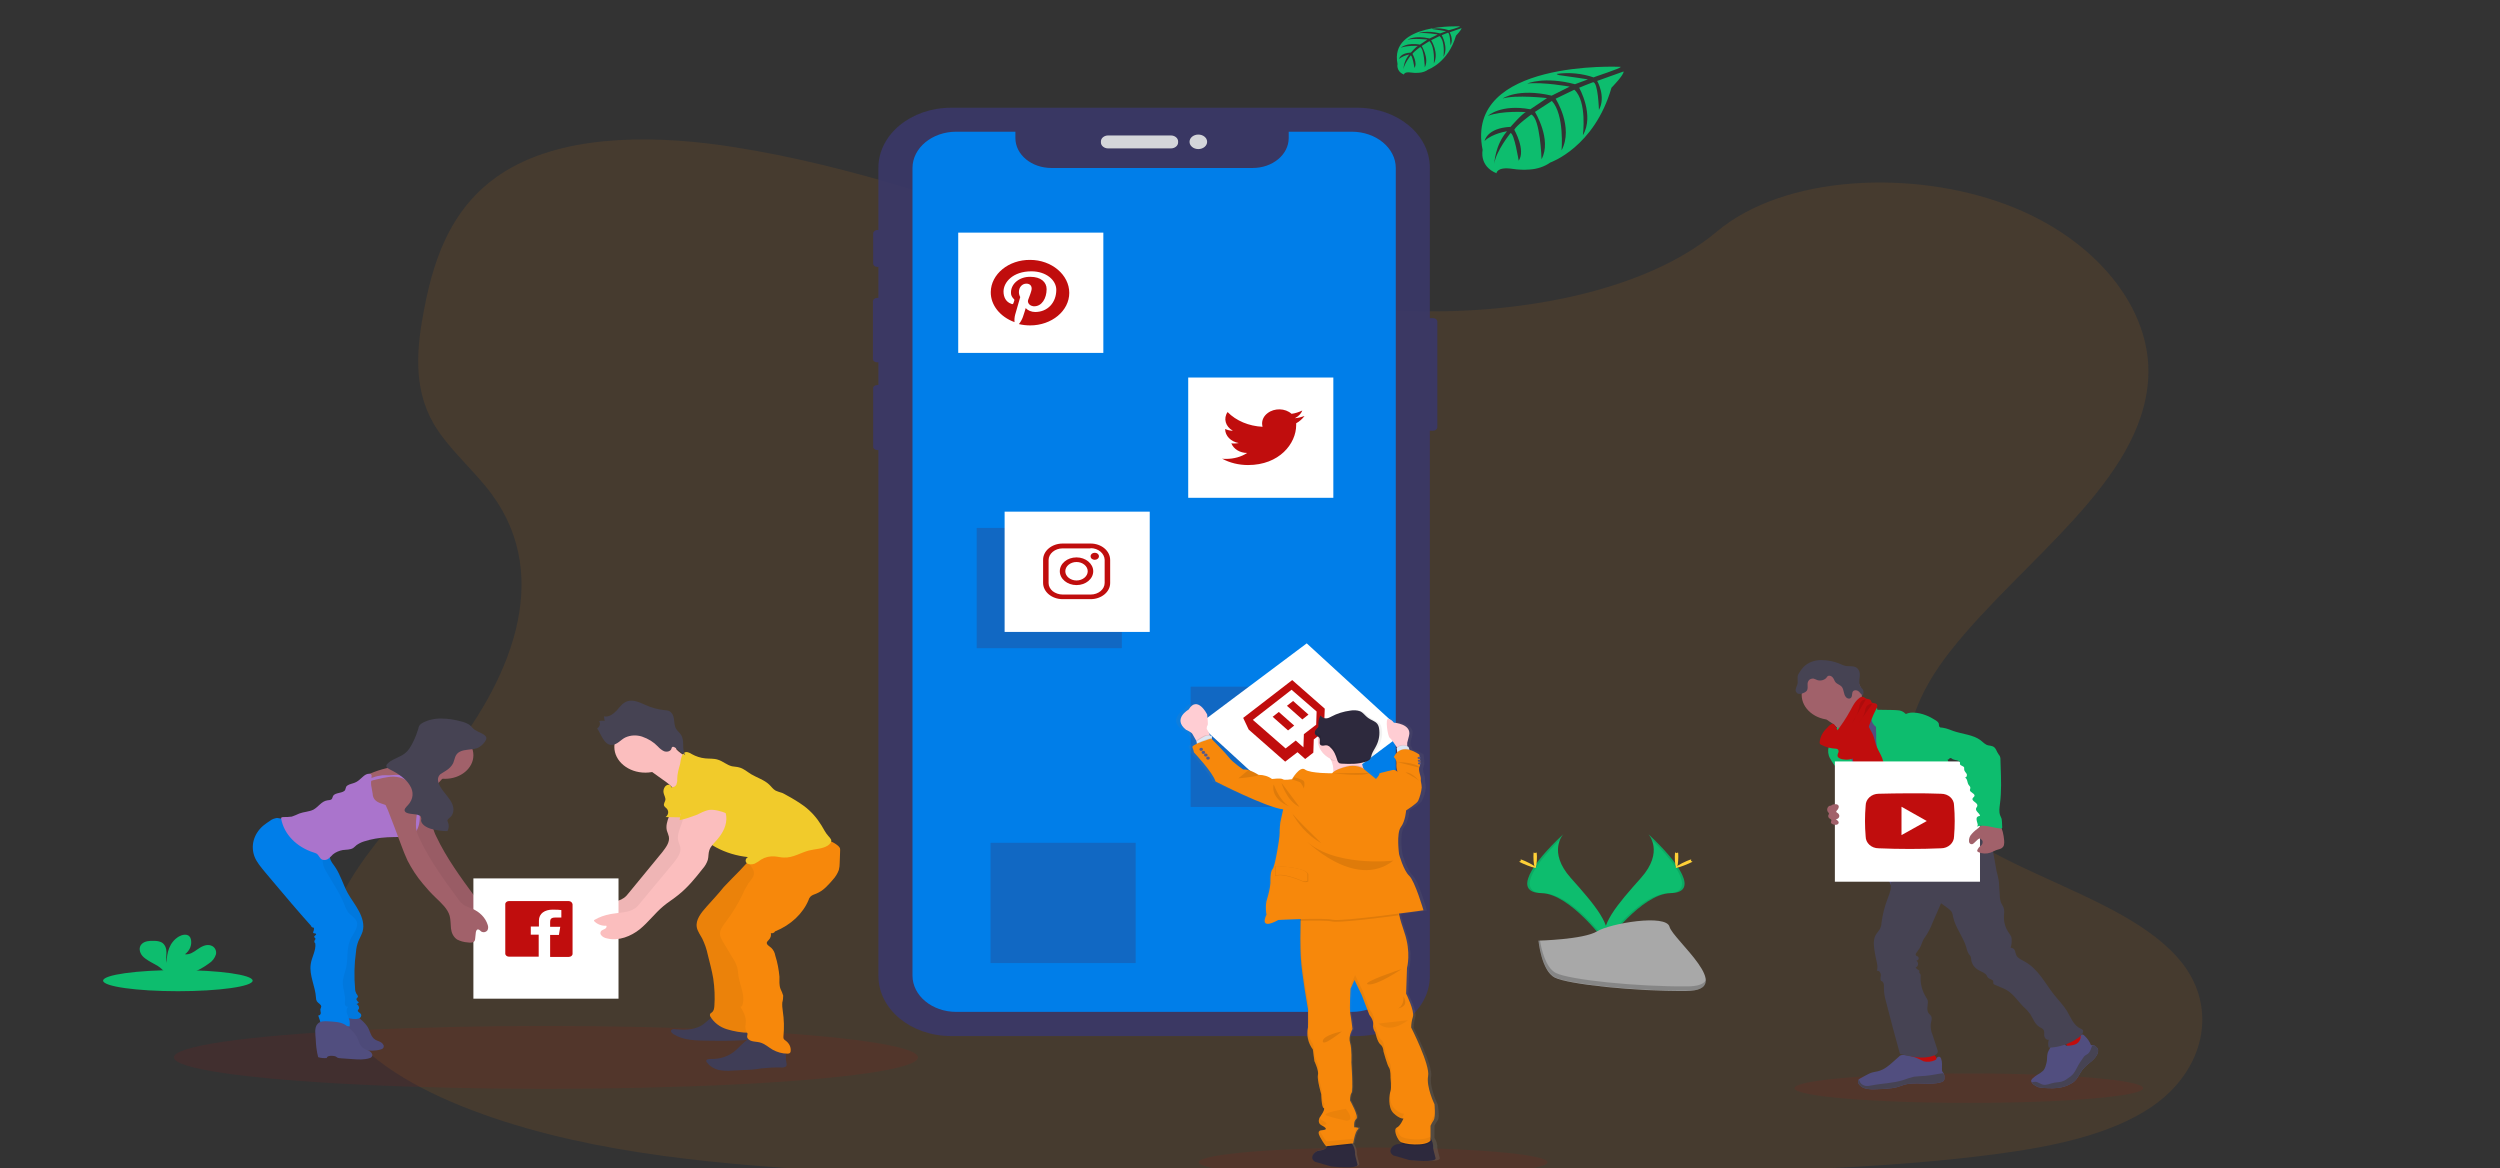 <?xml version="1.0" encoding="utf-8"?>
<!-- Generator: Adobe Illustrator 24.3.0, SVG Export Plug-In . SVG Version: 6.00 Build 0)  -->
<svg version="1.1" id="a47a0a21-9b01-4fbd-9b4d-87f66ed38e86"
	 xmlns="http://www.w3.org/2000/svg" xmlns:xlink="http://www.w3.org/1999/xlink" x="0px" y="0px" viewBox="0 0 1137 531.2"
	 style="enable-background:new 0 0 1137 531.2;" xml:space="preserve">
<rect x="0" y="0" width="1137" height="531.2" fill="#333333" stroke="none"/>
<style type="text/css">
	.st0{opacity:0.1;fill:#F7880B;enable-background:new    ;}
	.st1{opacity:0.9;}
	.st2{fill:#3A3768;}
	.st3{fill:#E6E8EC;}
	.st4{opacity:0.1;fill:#C00D0D;enable-background:new    ;}
	.st5{fill:#007EE9;}
	.st6{fill:#0DBD6E;}
	.st7{opacity:0.1;enable-background:new    ;}
	.st8{fill:#FFD037;}
	.st9{fill:#A8A8A8;}
	.st10{opacity:0.2;enable-background:new    ;}
	.st11{opacity:0.3;fill:#3A3768;enable-background:new    ;}
	.st12{fill:#FFFFFF;}
	.st13{fill:#C00D0D;}
	.st14{fill:#514E7F;}
	.st15{fill:#464353;}
	.st16{fill:#A1616A;}
	.st17{fill:#FBBEBE;}
	.st18{opacity:5.000000e-02;enable-background:new    ;}
	.st19{fill:#3F3D56;}
	.st20{fill:#F7880B;}
	.st21{fill:#AA74CC;}
	.st22{fill:#F1CB2B;}
	.st23{fill:url(#SVGID_1_);}
	.st24{fill:#2D293D;}
	.st25{opacity:5.000000e-02;}
	.st26{fill:#FFCDD3;}
	.st27{fill:#DCE6F2;}
	.st28{fill:#575988;}
	.st29{opacity:0.1;}
</style>
<path class="st0" d="M643.7,141.5c-54.8-1.6-106.9-16.2-156.7-32.2s-99.1-33.8-152.6-42.3c-34.3-5.5-73.7-6.2-101.4,9
	c-26.7,14.7-35.3,40.1-39.9,63.6c-3.5,17.7-5.5,36.3,4,52.9c6.6,11.5,18.4,21.2,26.5,32.2c28.3,38.4,8.3,85.7-22.4,123.1
	c-14.4,17.6-31.1,34.3-42.2,53c-11.1,18.7-16.2,40.1-6.5,59.2c9.6,18.9,32.6,33.1,57.5,43.1c50.5,20.3,110,26.1,168.1,29.4
	c128.5,7.3,257.6,4.1,386.4,1c47.7-1.2,95.5-2.4,142.4-8.5c26-3.4,52.9-8.8,71.8-21.7c24-16.5,30-44.4,13.9-65.1
	c-27-34.7-101.5-43.3-120.4-80.5c-10.4-20.5,0.3-43.3,15.4-62.3c32.4-40.8,86.6-76.5,89.4-123.1c2-32-24.1-64.1-64.4-79.2
	c-42.2-15.9-100.8-13.9-132,12.4C748.5,132.4,692.1,142.8,643.7,141.5z"/>
<g class="st1">
	<path class="st2" d="M648.2,144.7h3.6c1.1,0,1.9,0.7,1.9,1.6v48c0,0.9-0.9,1.6-1.9,1.6h-3.6c-1.1,0-1.9-0.7-1.9-1.6v-48
		C646.2,145.5,647.1,144.7,648.2,144.7z"/>
	<path class="st2" d="M399,104.6h0.3c1.1,0,1.9,0.7,1.9,1.6v13.6c0,0.9-0.9,1.6-1.9,1.6H399c-1.1,0-1.9-0.7-1.9-1.6v-13.6
		C397.1,105.4,398,104.6,399,104.6z"/>
	<path class="st2" d="M398.9,135.5h0.9c1.1,0,1.9,0.7,1.9,1.6v26.1c0,0.9-0.9,1.6-1.9,1.6h-0.9c-1.1,0-1.9-0.7-1.9-1.6v-26.1
		C397,136.2,397.8,135.5,398.9,135.5z"/>
	<path class="st2" d="M399,175.1h0.6c1.1,0,1.9,0.7,1.9,1.6v26.4c0,0.9-0.9,1.6-1.9,1.6H399c-1.1,0-1.9-0.7-1.9-1.6v-26.4
		C397,175.8,397.9,175.1,399,175.1z"/>
	<path class="st2" d="M432.5,49h184.8c18.2,0,33,12.2,33,27.3v367.6c0,15.1-14.8,27.3-33,27.3H432.5c-18.2,0-33-12.2-33-27.3V76.3
		C399.5,61.2,414.3,49,432.5,49z"/>
	<path class="st3" d="M504,61.6h28.5c1.8,0,3.3,1.2,3.3,2.7v0.5c0,1.5-1.5,2.7-3.3,2.7H504c-1.8,0-3.3-1.2-3.3-2.7v-0.5
		C500.7,62.8,502.2,61.6,504,61.6z"/>
	<ellipse class="st3" cx="545" cy="64.5" rx="4" ry="3.3"/>
</g>
<ellipse class="st4" cx="248.3" cy="480.9" rx="169.2" ry="14.3"/>
<ellipse class="st4" cx="624.5" cy="528.6" rx="79.3" ry="6.7"/>
<ellipse class="st4" cx="895.4" cy="494.9" rx="79.3" ry="6.7"/>
<path class="st5" d="M614.8,59.9h-28.7v2.9c0,7.5-7.3,13.6-16.4,13.6l0,0h-91.5c-9.1,0-16.4-6.1-16.4-13.6c0,0,0,0,0,0v-2.9h-26.9
	c-11,0-19.9,7.4-19.9,16.5c0,0,0,0,0,0v367.3c0,9.1,8.9,16.5,19.9,16.5c0,0,0,0,0,0h180c11,0,19.9-7.4,19.9-16.5V76.4
	C634.8,67.3,625.8,59.9,614.8,59.9z"/>
<path class="st6" d="M737.1,30.4c0,0-71.2-3.6-62.8,37.8c0,0-1.7,7.3,6.3,10.6c0,0,0.1-3.1,7.3-2c2.6,0.4,5.2,0.5,7.7,0.3
	c3.5-0.2,6.8-1.3,9.5-3.2l0,0c0,0,20-6.9,27.8-34c0,0,5.8-5.9,5.5-7.4l-12,4.3c0,0,4.1,7.2,0.8,13.2c0,0-0.4-12.9-2.7-12.6
	c-0.5,0.1-6.3,2.5-6.3,2.5s7.1,12.5,1.7,21.6c0,0,2-15.4-3.9-20.7l-8.5,4.1c0,0,8.3,12.9,2.7,23.5c0,0,1.4-16.2-4.4-22.5l-7.7,5
	c0,0,7.8,12.7,3,21.5c0,0-0.6-18.8-4.7-20.3c0,0-6.7,4.9-7.7,6.9c0,0,5.3,9.3,2,14.1c0,0-2-12.5-3.7-12.6c0,0-6.7,8.3-7.4,14
	c0,0,0.3-8.5,5.8-14.8c0,0-6.5,0.9-10.2,4.4c0,0,1-5.9,11.8-6.4c0,0,5.5-6.3,7-6.7c0,0-10.8-0.8-17.3,1.7c0,0,5.8-5.5,19.3-3
	l7.6-5.1c0,0-14.2-1.6-20.2,0.2c0,0,6.9-4.9,22.3-1.3l8.2-4.1c0,0-12.1-2.2-19.3-1.4c0,0,7.6-3.4,21.7,0.3l5.9-2.2
	c0,0-8.9-1.4-11.5-1.7c-2.6-0.2-2.7-0.8-2.7-0.8c5.7-0.8,11.5-0.2,16.8,1.6C724.8,35,737.3,31.1,737.1,30.4z"/>
<path class="st6" d="M664,12c0,0-32.2-1.6-28.4,17.1c0,0-0.8,3.3,2.9,4.8c0,0,0.1-1.4,3.3-0.9c1.2,0.2,2.3,0.2,3.5,0.1
	c1.6-0.1,3.1-0.6,4.3-1.5l0,0c0,0,9-3.1,12.6-15.4c0,0,2.6-2.7,2.5-3.4l-5.4,1.9c0,0,1.9,3.2,0.4,5.9c0,0-0.2-5.8-1.2-5.7
	c-0.2,0-2.8,1.1-2.8,1.1s3.2,5.6,0.8,9.8c0,0,0.9-7-1.8-9.4l-3.8,1.9c0,0,3.7,5.8,1.2,10.6c0,0,0.7-7.3-2-10.2l-3.5,2.2
	c0,0,3.5,5.8,1.4,9.7c0,0-0.3-8.5-2.1-9.2c0,0-3,2.2-3.5,3.1c0,0,2.4,4.2,0.9,6.4c0,0-0.9-5.7-1.7-5.7c0,0-3,3.8-3.3,6.3
	c0.1-2.4,1-4.7,2.6-6.7c-1.7,0.3-3.3,1-4.6,2c0,0,0.5-2.7,5.4-2.9c0,0,2.5-2.9,3.2-3c0,0-4.9-0.3-7.8,0.8c0,0,2.6-2.5,8.7-1.4
	l3.4-2.3c0,0-6.4-0.7-9.1,0.1c0,0,3.1-2.2,10.1-0.6l3.7-1.8c0,0-5.5-1-8.7-0.6c0,0,3.4-1.5,9.8,0.1l2.7-1c0,0-4-0.7-5.2-0.8
	c-1.2-0.1-1.2-0.4-1.2-0.4c2.5-0.3,5.1-0.1,7.5,0.7C658.4,14,664.1,12.3,664,12z"/>
<ellipse class="st6" cx="80.9" cy="446" rx="34" ry="4.8"/>
<path class="st6" d="M95,438.2c1.6-1,2.7-2.5,3.2-4.1c0.4-1.6-0.4-3.5-2.3-4.1c-2.1-0.7-4.3,0.5-6,1.7c-1.7,1.2-3.6,2.6-5.8,2.3
	c2.3-1.7,3.3-4.3,2.7-6.9c-0.1-0.5-0.4-1-0.8-1.4c-1.2-1-3.2-0.6-4.6,0.2c-4.4,2.6-5.6,7.5-5.6,12c-0.4-1.6-0.1-3.3-0.1-4.9
	s-0.6-3.5-2.2-4.4c-1-0.5-2.2-0.7-3.4-0.7c-2-0.1-4.2,0.1-5.5,1.3c-1.7,1.5-1.2,4,0.2,5.6c1.5,1.6,3.7,2.7,5.7,3.8
	c1.6,0.8,3,1.9,4.1,3.2c0.1,0.2,0.2,0.4,0.3,0.6h12.4C90.1,441.4,92.7,439.9,95,438.2z"/>
<path class="st6" d="M749.7,379.4c0,0,7.3,7.9-3.4,19.9c-10.7,12-19.5,22.1-15.9,29.5c0,0,16.1-22.2,29.3-22.6
	C772.8,406,764.1,392.8,749.7,379.4z"/>
<path class="st7" d="M749.7,379.4c0.6,0.8,1.1,1.6,1.5,2.5c12.8,12.5,19.6,24.1,7.3,24.4c-11.5,0.3-25.2,17.3-28.5,21.6
	c0.1,0.3,0.2,0.7,0.4,1c0,0,16.1-22.2,29.3-22.6C772.8,406,764.1,392.8,749.7,379.4z"/>
<path class="st8" d="M763.3,389.5c0,2.8-0.4,5.1-0.8,5.1c-0.5,0-0.8-2.3-0.8-5.1s0.5-1.5,0.9-1.5C763,388,763.3,386.7,763.3,389.5z"
	/>
<path class="st8" d="M767.9,392.8c-3,1.3-5.5,2.1-5.8,1.8c-0.2-0.3,2-1.7,5-3c3-1.3,1.8-0.4,2,0
	C769.4,391.9,770.9,391.5,767.9,392.8z"/>
<path class="st6" d="M711,379.4c0,0-7.3,7.9,3.4,19.9c10.7,12,19.5,22.1,16,29.5c0,0-16.1-22.2-29.3-22.6
	C687.9,406,696.6,392.8,711,379.4z"/>
<path class="st7" d="M711,379.4c-0.6,0.8-1.1,1.6-1.5,2.5c-12.8,12.5-19.6,24.1-7.3,24.4c11.5,0.3,25.2,17.3,28.5,21.6
	c-0.1,0.3-0.2,0.7-0.4,1c0,0-16.1-22.2-29.3-22.6C687.9,406,696.6,392.8,711,379.4z"/>
<path class="st8" d="M697.4,389.5c0,2.8,0.4,5.1,0.8,5.1c0.5,0,0.8-2.3,0.8-5.1s-0.5-1.5-0.9-1.5C697.7,388,697.4,386.7,697.4,389.5
	z"/>
<path class="st8" d="M692.7,392.8c3,1.3,5.5,2.1,5.8,1.8c0.2-0.3-2-1.7-4.9-3s-1.8-0.4-2,0C691.3,391.9,689.8,391.5,692.7,392.8z"/>
<path class="st9" d="M699.7,427.8c0,0,20.5-0.5,26.6-4.2s31.5-8,33-2.1c1.5,5.8,30.8,29,7.6,29.2c-23.1,0.2-53.7-3-59.8-6.1
	S699.7,427.8,699.7,427.8z"/>
<path class="st10" d="M767.4,448.6c-23.1,0.2-53.7-3-59.8-6.1c-4.7-2.4-6.6-10.9-7.2-14.8h-0.7c0,0,1.3,13.7,7.5,16.8
	c6.2,3.1,36.7,6.2,59.8,6.1c6.7,0,9-2,8.9-4.9C774.9,447.5,772.4,448.6,767.4,448.6z"/>
<rect x="541.5" y="312.3" class="st11" width="66" height="54.7"/>
<rect x="444.2" y="240.1" class="st11" width="66" height="54.7"/>
<rect x="450.5" y="383.3" class="st11" width="66" height="54.7"/>
<rect x="435.8" y="105.8" class="st12" width="66" height="54.7"/>
<polygon class="st12" points="545.3,329.3 594.3,292.6 638.6,333.2 589.6,369.9 "/>
<rect x="540.4" y="171.7" class="st12" width="66" height="54.7"/>
<rect x="456.9" y="232.7" class="st12" width="66" height="54.7"/>
<path class="st13" d="M869.2,483.9c3.8,0.4,7.8,0.7,11.5-0.3c0.6-0.1,1.2-0.5,1.1-1c0-0.2-0.1-0.3-0.3-0.5c-1.4-1.7-2.6-3.6-3.5-5.5
	c0-0.1-0.1-0.2-0.2-0.2c-0.1,0-0.3,0-0.4,0c-1.7,0.4-3.2,1.3-4.9,1.7c-0.9,0.2-1.8,0.3-2.6,0.2c-0.8-0.1-1.8-0.6-2.5-0.5
	C867.9,479.8,868.9,481.7,869.2,483.9z"/>
<path class="st13" d="M941.9,478.5c2.5-1.4,5.2-3,6.7-5.2c0.1-0.1,0.2-0.3,0.2-0.4c0-0.2-0.1-0.3-0.2-0.4c-1.4-1.9-3.3-3.5-5.4-4.8
	c-1.1,0.7-2.1,1.4-3,2.3c-0.6,0.6-2.4,1.5-2.4,2.3c0,0.5,0.7,1,1,1.4c0.4,0.5,0.8,1.1,1.2,1.6C940.1,475.6,942.1,478.5,941.9,478.5z
	"/>
<path class="st14" d="M884.3,490.3c0.1,0.5-0.1,1-0.5,1.4c-0.3,0.2-0.6,0.4-1,0.5c-5.4,1.6-11.6-0.4-16.9,1.2
	c-1.1,0.3-2.1,0.8-3.3,1.1c-1.3,0.3-2.7,0.5-4,0.6c-1.9,0.2-3.8,0.2-5.7,0.3c-1.4,0.1-2.9,0-4.3-0.3c-1.4-0.3-2.6-1.1-3.3-2.2
	c-0.3-0.5-0.3-1-0.2-1.5c0.1-0.2,0.2-0.3,0.3-0.5c0.4-0.3,0.8-0.6,1.3-0.8l2-1.1c0.9-0.5,1.9-1,3-1.3c0.8-0.2,1.6-0.3,2.4-0.5
	c2.8-0.7,4.9-2.5,6.9-4.3l2.7-2.4c0.2-0.3,0.6-0.5,0.9-0.6c0.4-0.1,0.8-0.1,1.2-0.1c2.6,0.2,5.1,0.9,7.3,2c0.6,0.3,1.2,0.6,1.8,0.9
	c1.7,0.4,3.5,0.2,5.1-0.5c0.7-0.3,0.5-0.5,0.8-1c0.3-0.5,1-0.9,1.6-0.4c0.2,0.2,0.3,0.4,0.4,0.6c0.6,1.6,0.4,3.3,0.4,5
	c0,0.3,0,0.5,0.1,0.8c0.1,0.2,0.3,0.5,0.5,0.7c0,0.1,0.1,0.1,0.1,0.2C884.3,488.7,884.4,489.5,884.3,490.3z"/>
<path class="st15" d="M884.3,490.3c0.1,0.5-0.1,1-0.5,1.4c-0.3,0.2-0.6,0.4-1,0.5c-5.4,1.6-11.6-0.4-16.9,1.2
	c-1.1,0.3-2.1,0.8-3.3,1.1c-1.3,0.3-2.7,0.5-4,0.6c-1.9,0.2-3.8,0.2-5.7,0.3c-1.4,0.1-2.9,0-4.3-0.3c-1.4-0.3-2.6-1.1-3.3-2.2
	c-0.3-0.5-0.3-1-0.2-1.5c0.1-0.2,0.2-0.3,0.3-0.5c0.3,0.5,0.5,1.3,0.7,1.5c0.5,0.8,1.5,1.3,2.5,1.5c0.8,0,1.6,0,2.3-0.2
	c4.9-1,10.1-1,14.7-2.5c1.6-0.6,3.2-1.1,4.8-1.5c1.7-0.2,3.5-0.3,5.2-0.4c2.7-0.2,5.4-0.9,8.1-1.2
	C884.3,488.7,884.4,489.5,884.3,490.3z"/>
<path class="st14" d="M954.2,478.3c-0.3,1.7-1.5,3.1-3,4.4c-1.5,1.1-2.9,2.4-4.1,3.8c-1.4,1.8-2,3.9-3.8,5.4c-0.7,0.6-1.5,1-2.3,1.4
	c-0.9,0.5-1.9,0.8-3,1.1c-2.7,0.7-5.6,0.6-8.5,0.4c-0.9,0-1.8-0.2-2.7-0.4c-0.4-0.2-0.8-0.4-1.1-0.6c-0.7-0.4-1.3-0.9-1.7-1.5
	c-0.2-0.3-0.3-0.7-0.2-1c0.2-0.4,0.5-0.8,0.8-1c0.6-0.5,1.3-1.1,2-1.5c1-0.5,1.9-1.2,2.7-1.9c0.5-0.6,0.8-1.2,1-1.9
	c0.4-1.2,0.7-2.4,0.7-3.7c0-0.8,0.1-1.7,0.3-2.5c0.4-1.3,1.6-2.4,1.4-3.7c0-0.2,0-0.4,0.1-0.6c0.1-0.1,0.3-0.2,0.5-0.3
	c0.9-0.3,1.8-0.5,2.8-0.5c1-0.1,1.9,0.3,2.5,0.8c0.4,0.4,0.7,0.9,1.2,1.1c0.3,0,0.6,0,0.8,0c1.4-0.1,2.9-0.3,4-1
	c1.1-0.8,1.7-1.9,1.7-3.1c0-0.4-0.2-0.9,0.6-1c0.6-0.1,1.1,0.5,1.4,0.8c1.2,1.2,2.2,2.6,2.7,4.1c0.2-0.1,0.3-0.1,0.5-0.1
	c0.7,0,1.4,0.3,1.8,0.8C954.2,476.8,954.3,477.5,954.2,478.3z"/>
<path class="st15" d="M954.2,478.3c-0.3,1.7-1.5,3.1-3,4.4c-1.5,1.1-2.9,2.4-4.1,3.8c-1.4,1.8-2,3.9-3.8,5.4c-0.7,0.6-1.5,1-2.3,1.4
	c-0.9,0.5-1.9,0.8-3,1.1c-2.7,0.7-5.6,0.6-8.5,0.4c-0.9,0-1.8-0.2-2.7-0.4c-0.4-0.2-0.8-0.4-1.1-0.6c-0.7-0.4-1.3-0.9-1.7-1.5
	c0.5-0.2,1.1-0.3,1.7-0.3c1.3,0.1,2.2,1,3.4,1.3c1.7,0.4,3.4-0.6,5.2-0.9c1.1-0.2,2.3-0.2,3.4-0.5c0.9-0.3,1.8-0.7,2.5-1.3
	c1-0.6,1.9-1.3,2.7-2.2c0.6-0.8,1.2-1.7,1.6-2.6c0.9-1.8,2-3.5,3.2-5.1c0.2-0.3,0.4-0.5,0.7-0.7c0.3-0.2,0.6-0.4,0.8-0.5
	c1.2-0.7,1.6-1.9,2-3.1c0.1-0.4,0.3-0.7,0.5-1c0.7,0,1.4,0.3,1.8,0.8C954.1,476.8,954.3,477.5,954.2,478.3z"/>
<path class="st16" d="M832.6,328.5c1.4,0.9,2.6,2,3.5,3.3c0.8,1.3,5.5,11.6,5.2,13c1.5-1.3,7.6-1.5,9.1-2.8c0.6-0.5,4.1-3.2,4.6-3.8
	s4.4-1.9,4.8-2.6c1.6-2.3-11.2-11.2-9.6-13.6c0.1-0.1,0.1-0.2,0.1-0.4c0-0.1-0.1-0.2-0.2-0.3c-1.1-0.8-2.4-1.5-3.7-2.1
	c-1.3-0.6-2.4-1.6-2.8-2.8c-1.2,0.5-2.3,1.1-3.3,1.8c-2.3,1.7-4.6,3.4-6.9,5.1c-0.9,0.7-2.6,1.6-3,2.6
	C830,327.1,831.8,328,832.6,328.5z"/>
<path class="st14" d="M853.4,324.8c-2,1.1-3.8,2.3-5.5,3.7c-1.6,1.3-3.1,2.8-3.5,4.6c-0.2,0.7-0.1,1.4-0.3,2.2
	c-0.6,3.1-3.9,5.4-5.3,8.4c-0.4,0.9-0.7,1.8-0.9,2.8c-0.4,1.8-0.6,3.7-0.7,5.5c0,1.8,2.1,3,2.9,4.7c0.6,1.7,1.1,3.4,1.4,5.1
	c0.8,3.2,2,6.4,3.5,9.5c2.9,6.5,12.1,24.6,15,31.2c8.8-1.8,32.1-6,39.8-9.8c2.6-1.3-17.9-15.7-15.2-16.7c0.3-0.1,0.6-0.3,0.8-0.5
	c0.1-0.2,0.1-0.5,0-0.7c-2.8-10-11.4-18.2-15.3-28c-1.4-3.4-3.8-6.3-5.7-9.5c-1.7-2.9-2.6-6.1-4.6-8.9c-0.4-0.6-0.9-1.1-1.5-1.5
	c-0.5-0.3-1.1-0.6-1.6-0.8C855.5,325.5,854.5,325.2,853.4,324.8z"/>
<ellipse class="st16" cx="833.1" cy="316" rx="13.7" ry="11.4"/>
<path class="st6" d="M847.1,321.4c1.4-1.1,3.4-1.3,5.2-0.6c1,0.3,1.6,1.2,1.5,2l6.8,0.1c1.1,0,2.2,0.1,3.2,0.2
	c1.1,0.2,2,0.7,2.7,1.4c0.1,0.1,0.2,0.2,0.3,0.2c0.1,0,0.2,0,0.3-0.1c1-0.4,2.2-0.6,3.4-0.5c3.7,0.2,7.1,1.7,10,3.6
	c0.5,0.3,0.9,0.7,1.2,1.2c0.2,0.6,0,1.5,0.6,1.9c0,5.3,2.2,10.2,3.7,15.4c0.3,0.9,1.3,1.7,2.1,2.4c0.9,0.8,1.7,1.7,2.2,2.7
	c1.2,2.7-0.5,5.8,0.7,8.5c0.6,1.1,1.4,2.1,2.3,3c1.1,1.1,1.8,2.5,2,3.9c0.1,0.6-0.1,1.3,0,1.9c0.1,0.9,0.3,1.7,0.6,2.6
	c0.5,1.5,1,3.1,1.6,4.6c0.8,2.5,2,5.2,4.7,6.5c-6.5,0.9-13.4,1.8-19.6-0.1c-0.9-0.2-1.7-0.6-2.4-1c-2.2-1.3-3.3-3.6-4.3-5.7
	c-1.1-2.4-2.2-4.8-2.4-7.4c0-0.8-0.1-1.6-0.4-2.4c-0.6-1.4-2.3-2.2-3.8-3c-1.7-0.8-3.3-1.8-4.6-3c-1.3-1.2-2-2.8-1.9-4.5
	c0.1-0.8,0.5-1.6,0.5-2.4c0.1-0.8-0.4-1.6-1.3-1.9c-4.7-1.2-7-5.8-8.1-9.9c-0.5-2.1-0.7-4.2-0.6-6.3l-0.1-4.1
	c-1.3-1-2.1-2.4-2.1-3.9c0.1-0.4,0.1-0.9,0-1.3c-0.2-0.5-0.6-1-1.1-1.4C848.6,323.5,847.7,322.5,847.1,321.4z"/>
<path class="st6" d="M832.4,334.4c-0.2,1.3,0.2,2.6-0.2,3.8c-0.1,0.5-0.4,0.9-0.5,1.4c-0.5,1.8-0.3,3.7,0.6,5.3
	c0.9,1.7,2,3.2,3.3,4.7c0.4,0.5,0.8,1.1,1.1,1.6c0.2,0.6,0.4,1.2,0.4,1.9c0.3,2.5,0.9,5.1,1.6,7.5c0.6,2.2,1.5,4.3,3.2,6
	c0.3,0.4,0.8,0.6,1.3,0.7c0.4,0,0.8-0.1,1.1-0.2l3.5-1.1c0.3-0.1,0.6-0.2,0.8-0.4c0.3-0.3,0.5-0.7,0.5-1.1c0.2-2.3-0.6-4.7-1.5-6.9
	c-2.8-6.7-6.6-13.1-8.5-20c-0.5-1.9-0.8-4.9-2.5-6.4c-0.7-0.6-0.5-0.4-1.3,0c-0.4,0.2-0.8,0.3-1.2,0.5
	C833.2,332.4,832.6,333.3,832.4,334.4z"/>
<path class="st15" d="M899.4,376"/>
<path class="st13" d="M843,347c0.9,4.1,1.9,8.2,2.9,12.2l13.6-3c0.1-1.2-0.7-2.3-1.2-3.4c-1.2-2.6-1.3-5.4-2.3-8.1
	c-0.8-2-2.1-3.9-2.8-5.9c-0.4-1.2-0.6-2.4-1-3.6c-0.4-1.2-1-2.3-1.6-3.4c-0.8-1.6-1.8-3.1-3-4.6c-1.7,0.5-3.6,1.2-4.6,2.5
	c-0.5,0.7-0.8,1.6-0.8,2.4c-0.2,2.5,0.8,5.1,0.5,7.6C842.3,342.2,842.4,344.7,843,347z"/>
<path class="st15" d="M859.7,401.4c0.8,2.4-0.3,4.9-1.2,7.3c-1.4,3.6-2.3,7.3-2.8,11c0,1-0.3,1.9-0.7,2.8c-0.5,0.8-1.1,1.5-1.6,2.2
	c-1.4,2-1.3,4.5-1,6.8c0.2,1.5,0.5,3,0.8,4.5c0.4,1.8,1,3.7,0.4,5.5c1.1-0.2,1.8,1,1.8,1.9s-0.4,1.9,0.1,2.7
	c1.3,0.4,1.4,1.9,1.3,3.1c0,2,0.3,4.1,0.9,6.1c2,8,4.2,16,6.4,24c4.9,1.3,10.6,2.6,15.3,0.8c0.9-0.2,1.6-0.8,1.9-1.6
	c0-0.4,0-0.8-0.2-1.2l-2.2-6.7c-0.7-1.6-0.9-3.2-0.8-4.9c0.2-1.2,0.8-2.6,0.1-3.7c-0.3-0.4-0.6-0.7-0.9-1c-1.2-1.4-0.6-3.3-0.5-5
	c0-0.4,0-0.8-0.1-1.1c-0.2-0.4-0.4-0.9-0.7-1.3c-1.8-2.9-2.7-6.2-2.5-9.5c0.1-0.4,0-0.9-0.2-1.2c-0.1-0.2-0.3-0.3-0.4-0.5
	c-0.1-0.3,0-0.6,0.1-0.9c-0.7-0.4-1.3-0.9-1.8-1.4c1.2-0.6,1.5-1.9,0.7-2.9c-0.1-0.1-0.2-0.2-0.3-0.3c0.7-0.1,1.2-0.7,1-1.3
	c-0.1-0.2-0.2-0.4-0.4-0.6c-0.3-0.2-0.7-0.2-0.8-0.5c-0.3-0.4-0.1-0.8,0.2-1.2l1.4-2c1-1.5,1.2-3.4,2.3-4.8c1.5-2.1,2.7-4.4,3.6-6.8
	l3.9-8.9l2.6,1.9c0.9,0.6,1.6,1.2,2.2,2c0.4,0.8,0.6,1.6,0.7,2.4c1,4.8,4.6,9,6,13.8c0.2,1.1,0.6,2.1,1.2,3.1
	c0.3,0.3,0.5,0.6,0.7,0.9c0.2,0.5,0.3,1,0.3,1.5c0.2,2,1.5,3.8,3.5,4.9c1.3,0.7,2.9,1.2,3.6,2.4c0.1,0.4,0.3,0.7,0.6,1
	c0.6,0.6,2,0.7,2.3,1.5c0.1,0.4-0.1,1,0.2,1.3c0.2,0.2,0.4,0.3,0.6,0.4l3.8,1.6c4.2,1.7,6.4,5.7,9.5,8.7c1.1,0.9,2,2,2.8,3.1
	c1.3,2,2,4.5,4.2,5.8c0.6,0.3,1.2,0.6,1.6,1c0.7,0.8,0.5,1.9,0.5,2.9c0.1,1,1,2.1,2.1,1.9c-0.4,1.2-0.4,2.4,0,3.6
	c4.9-0.2,9.6-1.8,13.4-4.5c1.1-0.8,2.2-1.8,2.2-3c0-0.2,0-0.4-0.2-0.6c-0.2-0.2-0.5-0.4-0.8-0.5c-3.5-1.6-4.6-5.3-6.4-8.2
	c-1.6-2.6-3.9-4.9-5.8-7.3c-4.2-5.3-7.1-11.6-13.4-15.1c-1.4-0.8-3-1.4-3.7-2.7c-0.3-0.7-0.5-1.5-0.7-2.2c-0.2-0.8-1-1.3-2-1.4
	c0.4-1.1,0.6-2.3,0.5-3.5c0-0.5,0-1-0.2-1.5c-0.2-0.5-0.6-1-0.9-1.5c-1.7-2.3-2.5-5-2.4-7.7c0.1-1.4,0.3-2.8-0.2-4.1
	c-0.3-0.7-0.7-1.3-1-1.9c-0.5-1.2-0.7-2.4-0.7-3.6l-0.3-4.6c0-1.5-0.3-3.1-0.7-4.6c-1.2-3.6-2.3-18.6-6.3-20.3
	c-4-1.7-10.8,9.9-15.2,10.1c-2,0.1-3.9,0.4-5.8,0.9c-3,0.9-5.5,2.6-7.9,4.3l-8.2,5.7C863.2,399.5,861.5,400.6,859.7,401.4z"/>
<path class="st15" d="M820.2,303.4c1.9-2,4.9-3.2,8-3.2c3.1,0,6.1,0.6,8.8,1.8c0.8,0.4,1.7,0.7,2.5,0.9c1.5,0.2,3.1-0.1,4.4,0.5
	c1.7,0.8,2.1,2.7,1.9,4.3c-0.2,1.6-0.5,3.4,0.5,4.8c0.4,0.4,0.7,0.8,1,1.2c0.3,0.9,0.3,1.8-0.1,2.7c-0.6-0.6-1.2-1.1-1.7-1.8
	c-0.6-0.6-1.6-0.9-2.4-0.5c-0.7,0.4-0.7,1.2-0.8,1.9c0,0.7-0.3,1.5-1,1.7c-0.6,0.1-1.3-0.1-1.7-0.6c-1.3-1.3-0.8-3.5-2.1-4.9
	c-0.8-0.8-2-1.1-2.7-1.9c-0.5-0.6-0.7-1.5-1.2-2.1c-0.5-0.7-1.6-1.2-2.3-0.7c-0.3,0.2-0.5,0.4-0.6,0.7c-0.9,1.1-2.7,1.6-4.2,1.1
	c-0.6-0.3-1.2-0.5-1.8-0.7c-0.9,0-1.7,0.3-2.1,0.9c-0.4,0.6-0.6,1.3-0.5,2c0,0.9,0.2,2-0.5,2.8c-0.3,0.3-0.6,0.5-1,0.7
	c-1,0.5-2.3,0.9-3.2,0.3c-0.6-0.5-0.9-1.2-0.7-1.9c0.2-0.7,0.4-1.3,0.7-2c0.5-1.5-0.2-3.2,0.4-4.6
	C818.4,305.7,819.2,304.5,820.2,303.4z"/>
<path class="st13" d="M827.6,337.3c-0.1,0.4,0,0.7,0.1,1c0.2,0.2,0.4,0.4,0.7,0.5c2,1,4.2,1.6,6.5,1.7c0.3,0,0.6,0.1,0.8,0.2
	c0.5,0.4,0.6,1,0.4,1.5c-0.3,0.5-0.4,1-0.4,1.6c0.2,1,1.6,1.5,2.8,1.6c1.7,0.3,3.5,0,4.9-0.8c0.9-0.7,1.6-1.6,2-2.5
	c3.3-6.3,4.5-13.3,7.9-19.6c0.3-0.4,0.4-0.9,0.5-1.3c0.1-0.5-0.2-0.9-0.6-1.2c-0.6-0.3-1.6-0.1-2-0.6c-0.2-0.3-0.2-0.6-0.4-0.9
	c-0.4-0.6-1.4-0.5-2.1-0.8c-0.5-0.2-0.9-0.7-1.5-0.8c-0.6,0-1.2,0.2-1.6,0.6c-2,1.5-3,3.7-4.1,5.7c-1.7,3.1-3.7,6.2-5.9,9
	c0.3-0.3-1.3-2.9-1.8-3c-1-0.2-2.4,1.3-2.9,1.9C829,332.9,827.9,335,827.6,337.3z"/>
<rect x="834.5" y="346.3" class="st12" width="66" height="54.7"/>
<path class="st16" d="M900,376.4c-1.1,0.8-2.2,1.7-3.1,2.7c-1,1-1.5,2.2-1.4,3.5c0,0.4,0.1,0.7,0.4,1c0.3,0.3,0.7,0.4,1.2,0.3
	c0.2-0.1,0.4-0.3,0.6-0.4c0.6-0.6,1.3-1.2,1.9-1.8c0.3-0.2,0.6-0.4,0.9-0.3c0.2,0,0.3,0.1,0.4,0.2c0.4,0.3,0.7,0.6,0.8,1.1
	c0.1,0.8-0.2,1.5-0.9,2c-0.7,0.5-1.2,1.2-1.5,1.9c-0.1,0.2-0.1,0.4,0,0.6c0.1,0.1,0.3,0.2,0.4,0.3c1.7,0.8,3.7,0.9,5.5,0.3
	c1.2-0.4,2.2-1.1,3.4-1.4c0.5-0.1,1-0.3,1.5-0.5c0.7-0.4,1.2-1,1.3-1.6c0.1-0.7,0.2-1.4,0.1-2c-0.2-2.6-0.8-5.2-2-7.6
	c-0.1-0.2-0.2-0.3-0.3-0.4c-0.2-0.1-0.4-0.1-0.6-0.1c-1.5-0.1-3.9-0.8-5.3-0.3c-0.5,0.2-0.9,0.5-1.3,0.9
	C901.6,375,900,376.1,900,376.4z"/>
<path class="st6" d="M899.5,375.3c0-1.2-1.8-4,1-4.2c0-1.2-2.1-2-1.8-3.4c0.1-0.4,0.6-0.8,0.6-1.3c0.2-1.3-2.6-2-2.2-3.2
	c0.2-0.5,0.8-0.8,0.9-1.2c0.3-1.1-2.1-1.6-2.1-2.7c0-0.4,0.3-0.8,0.2-1.1c0-0.5-0.5-0.8-0.8-1.3c-0.7-1.1-0.4-2.7-1.7-3.3
	c0.8,0.1,1.2-1,0.8-1.7c-0.4-0.7-1.1-1.2-1.1-2c0-0.3,0-0.5,0-0.8c-0.2-0.7-1.6-0.8-1.9-1.5c0-0.3,0-0.5,0-0.8
	c-0.1-0.5-0.8-0.9-1.4-1c-0.7-0.1-1.3-0.3-1.9-0.5c-0.4-0.3-0.8-0.7-1.3-0.5c-0.2,0.1-0.2,0.2-0.4,0.4c-0.5,0.5-1.5,0.3-2.2-0.1
	c-1.9-1.1-2.9-3-3.3-4.9c-0.4-1.9-0.4-3.9-0.9-5.8c-0.2-0.6-0.4-1.2-0.6-1.7c-0.4-0.5-0.7-1.1-1-1.7c-0.1-1.1,2.7-0.4,3.7-0.2
	c1,0.1,2,0.2,3,0.5c1,0.3,2.1,0.7,3.1,1.1c4.2,1.5,9.2,1.7,12.6,4.3c1.1,0.8,2,2,3.5,2.3c0.7,0.1,1.3,0.2,1.9,0.4
	c1.6,0.6,1.8,2.4,2.7,3.6c0.3,0.3,0.5,0.7,0.7,1.1c0.2,0.4,0.2,0.9,0.2,1.3l0.1,3.3c0.2,5.6,0.4,11.2-0.3,16.7
	c-0.2,1.8-0.6,3.7,0.1,5.5c0.2,0.5,0.4,0.9,0.6,1.4c0.1,0.6,0.2,1.1,0.2,1.7l0.1,2.2c0,0.2,0,0.4-0.1,0.5c-0.2,0.1-0.5,0.2-0.7,0.1
	c-3.6-0.3-7.3-2-10.7-0.9"/>
<path class="st16" d="M832,366.5c-0.2,0.1-0.3,0.2-0.4,0.3c-0.8,0.8-0.8,2,0,2.8c0.1,0.1,0.2,0.2,0.2,0.3c0,0.2,0,0.3-0.1,0.5
	c-0.4,0.6-0.3,1.3,0.3,1.8c0.3,0.2,0.6,0.3,0.8,0.5c0.3,0.4-0.1,0.9-0.1,1.4c0.1,0.6,1,0.9,1.7,1c0.6,0.1,1.2,0,1.6-0.4
	c0.3-0.4,0.3-0.9,0-1.2c-0.3-0.4-0.7-0.7-1.1-0.9c0.8,0,1.5-0.6,1.6-1.3c0.1-0.7-0.3-1.3-1-1.7c-0.2-0.1-0.3-0.2-0.4-0.4
	c0-0.2,0.2-0.4,0.3-0.6c0.8-0.7,1.5-2.4-0.1-2.8c-0.6-0.1-1.1-0.1-1.7,0.1c-0.4,0.1-0.4,0.3-0.7,0.4
	C832.7,366.5,832.4,366.4,832,366.5z"/>
<path class="st7" d="M848.6,318.1c-0.8,0-1.6,0.3-2.1,0.9c-0.5,0.7-0.8,1.5-0.9,2.4c-0.5,2.7-1.7,5.3-3.4,7.6"/>
<path class="st7" d="M851.6,320c-1.2,0-2.2,0.6-2.8,1.4c-0.4,0.8-0.6,1.6-0.7,2.4c-0.5,1.8-1.5,3.5-2.8,5"/>
<path class="st17" d="M305.7,364.7c0.5,4.4-3.5,8.7-2.4,13.1c0.3,0.9,0.7,1.8,0.9,2.7c0.5,2.6-1.4,5-3.1,7.2l-15.2,18.5
	c-0.6,0.8-1.3,1.6-2.2,2.2c-2.9,2.1-7.3,1.9-11.1,2.6c-2.7,0.5-5.2,1.4-7.4,2.7c-0.2,0.1-0.3,0.4-0.1,0.6c1.3,1.4,3.4,2.2,5.5,2.1
	c0.4,0.4,0,1.1-0.5,1.4c-0.8,0.5-1.9,0.6-2.1,1.7c-0.1,0.4,0,0.8,0.3,1.1c0.6,0.8,1.6,1.3,2.7,1.5c5.3,1.3,10.9-1,14.9-4.2
	c3.9-3.2,6.8-7.2,10.6-10.4c2.1-1.8,4.6-3.3,6.8-5.1c4.4-3.5,7.8-7.7,11.1-11.9c1.1-1.2,1.9-2.6,2.4-4.1c0.4-1.4,0.2-3,0.7-4.4
	c0.6-1.9,2.3-3.4,3.6-4.9c2.7-3.1,4.5-6.8,4.1-10.6c-0.4-3.8-3.2-7.5-7.5-8.8c-1.3-0.4-2.8-0.5-4.2-0.2c-1.8,0.5-3.1,1.7-4.3,2.8
	l-2.9,2.8c-0.7,0.6-1.3,1.3-1.7,2.1c-0.4,0.8-0.1,1.7,0.6,2.3"/>
<path class="st18" d="M305.7,364.7c0.5,4.4-3.5,8.7-2.4,13.1c0.3,0.9,0.7,1.8,0.9,2.7c0.5,2.6-1.4,5-3.1,7.2l-15.2,18.5
	c-0.6,0.8-1.3,1.6-2.2,2.2c-2.9,2.1-7.3,1.9-11.1,2.6c-2.7,0.5-5.2,1.4-7.4,2.7c-0.2,0.1-0.3,0.4-0.1,0.6c1.3,1.4,3.4,2.2,5.5,2.1
	c0.4,0.4,0,1.1-0.5,1.4c-0.8,0.5-1.9,0.6-2.1,1.7c-0.1,0.4,0,0.8,0.3,1.1c0.6,0.8,1.6,1.3,2.7,1.5c5.3,1.3,10.9-1,14.9-4.2
	c3.9-3.2,6.8-7.2,10.6-10.4c2.1-1.8,4.6-3.3,6.8-5.1c4.4-3.5,7.8-7.7,11.1-11.9c1.1-1.2,1.9-2.6,2.4-4.1c0.4-1.4,0.2-3,0.7-4.4
	c0.6-1.9,2.3-3.4,3.6-4.9c2.7-3.1,4.5-6.8,4.1-10.6c-0.4-3.8-3.2-7.5-7.5-8.8c-1.3-0.4-2.8-0.5-4.2-0.2c-1.8,0.5-3.1,1.7-4.3,2.8
	l-2.9,2.8c-0.7,0.6-1.3,1.3-1.7,2.1c-0.4,0.8-0.1,1.7,0.6,2.3"/>
<path class="st16" d="M190.1,383.5c0.8,2.2,1.7,4.4,2.7,6.6c1.9,3.7,4.2,7.3,7,10.6c1.8,2.2,3.7,4.3,5.8,6.3
	c2.6,2.5,5.5,5.1,6.4,8.3c0.5,1.9,0.4,3.8,0.6,5.7s1,3.9,2.8,5.1c1.4,0.7,3,1.2,4.7,1.3c1.2,0.2,2.6,0.2,3.2-0.6
	c0.2-0.3,0.3-0.7,0.3-1.1l0.3-2.8c0.1-0.6,0.3-1.4,1-1.4c0.7,0,1.1,0.8,1.7,1.1c0.9,0.4,2,0.1,2.5-0.6c0,0,0-0.1,0.1-0.1
	c0.4-0.8,0.4-1.7,0.1-2.5c-1-3.2-3.6-5.9-7.2-7.4c-1.2-0.4-2.4-0.9-3.5-1.5c-1.1-0.8-2.1-1.8-2.8-2.9c-6.4-8.7-12.8-17.5-17.3-27
	c-0.9-1.7-1.5-3.5-1.8-5.3c-0.1-1.9,0-3.7,0.3-5.6c0.3-3.4-0.1-6.7-1.1-10c-0.2-0.9-0.6-1.7-1.2-2.4c-1.9-2.3-6.2-2.7-9-1.1
	c-2.1,1.3-3.3,3.3-3.6,5.4c-0.2,1.9,1.1,3.9,1.8,5.6C186,372.6,188,378.1,190.1,383.5z"/>
<path class="st18" d="M190.1,383.5c0.8,2.2,1.7,4.4,2.7,6.6c1.9,3.7,4.2,7.3,7,10.6c1.8,2.2,3.7,4.3,5.8,6.3
	c2.6,2.5,5.5,5.1,6.4,8.3c0.5,1.9,0.4,3.8,0.6,5.7s1,3.9,2.8,5.1c1.4,0.7,3,1.2,4.7,1.3c1.2,0.2,2.6,0.2,3.2-0.6
	c0.2-0.3,0.3-0.7,0.3-1.1l0.3-2.8c0.1-0.6,0.3-1.4,1-1.4c0.7,0,1.1,0.8,1.7,1.1c0.9,0.4,2,0.1,2.5-0.6c0,0,0-0.1,0.1-0.1
	c0.4-0.8,0.4-1.7,0.1-2.5c-1-3.2-3.6-5.9-7.2-7.4c-1.2-0.4-2.4-0.9-3.5-1.5c-1.1-0.8-2.1-1.8-2.8-2.9c-6.4-8.7-12.8-17.5-17.3-27
	c-0.9-1.7-1.5-3.5-1.8-5.3c-0.1-1.9,0-3.7,0.3-5.6c0.3-3.4-0.1-6.7-1.1-10c-0.2-0.9-0.6-1.7-1.2-2.4c-1.9-2.3-6.2-2.7-9-1.1
	c-2.1,1.3-3.3,3.3-3.6,5.4c-0.2,1.9,1.1,3.9,1.8,5.6C186,372.6,188,378.1,190.1,383.5z"/>
<path class="st19" d="M318.5,466.7c-3.3,1.7-7.4,1.8-11.3,1.4c-0.6-0.1-1.4-0.1-1.8,0.3c-0.6,0.6,0.1,1.4,0.8,1.9
	c2.3,1.4,5,2.3,7.8,2.6c2.5,0.3,5.1,0.4,7.6,0.4c6.9,0.1,13.9,0.2,20.8-0.6c0.4,0,0.8-0.1,1.1-0.3c0.4-0.3,0.7-0.6,0.8-1.1
	c0.3-1.5-0.4-3.1-1.8-4.1c-1.4-1-3.1-1.7-4.8-2.2l-6-1.9c-1.4-0.5-3.7-1.7-5.2-1.6C323.6,461.8,320.9,465.6,318.5,466.7z"/>
<path class="st19" d="M333.6,478.5c-2.8,2.1-6.4,3.2-10.1,3.1c-0.9,0-2.3,0.1-2.3,0.9c0,0.2,0.1,0.5,0.3,0.7c1.2,1.6,3,2.8,5.2,3.4
	c2.1,0.4,4.2,0.5,6.3,0.3l6.2-0.3c1.2,0,2.3-0.1,3.5-0.2c1.2-0.1,2.4-0.3,3.6-0.5c3-0.3,6-0.5,9-0.4c0.8,0.1,1.6-0.1,2.2-0.5
	c0.5-0.6,0.2-1.4,0.1-2.1c-0.4-1.5,0-3-0.3-4.5c-0.6-2.6-3.3-4.6-6.3-5.6c-2.8-0.9-7.7-1.9-10.3-0.4
	C337.8,474.1,336.1,476.6,333.6,478.5z"/>
<path class="st20" d="M321.4,412.3c-2.5,2.8-5.1,6-4.5,9.4c0.3,1.8,1.6,3.5,2.5,5.2c1.1,2.3,2,4.8,2.5,7.3c0.9,3.6,1.9,7.3,2.5,10.9
	c0.6,4.2,0.8,8.4,0.5,12.5c-0.1,1-0.2,2.1-1.1,2.8c-0.3,0.3-0.8,0.5-0.9,0.9c-0.1,0.4,0,0.7,0.2,1.1c1.6,2.6,4.2,4.7,7.5,5.7
	c3.3,1,6.7,1.6,10.2,1.6c0.5,0,0.9,0,1.4-0.1c0.5-0.2,0.8-0.6,1.1-1c2.5-4,1.1-8.8,1.2-13.3c0-3.8,1.1-7.5,0.9-11.3
	c-0.2-3-1.1-6-1.5-9c-0.6-4.9,0.5-9.9,1.6-14.8c0.8-3.7,1.7-7.5,2.7-11.2c0.5-2.3,1.5-4.5,2.9-6.5c1.2-1.5,2.8-2.8,4.1-4.3
	c3.7-4.1,5.4-9.2,4.6-14.3c-0.1-0.5-8.7,1.8-9.5,2.1c-3.1,1.1-6,2.6-8.5,4.5c-2,1.6-3.6,3.7-5.3,5.4c-2.5,2.5-4.9,5-7.3,7.5
	C326.8,406.4,324.1,409.3,321.4,412.3z"/>
<path class="st18" d="M321.4,412.3c-2.5,2.8-5.1,6-4.5,9.4c0.3,1.8,1.6,3.5,2.5,5.2c1.1,2.3,2,4.8,2.5,7.3c0.9,3.6,1.9,7.3,2.5,10.9
	c0.6,4.2,0.8,8.4,0.5,12.5c-0.1,1-0.2,2.1-1.1,2.8c-0.3,0.3-0.8,0.5-0.9,0.9c-0.1,0.4,0,0.7,0.2,1.1c1.6,2.6,4.2,4.7,7.5,5.7
	c3.3,1,6.7,1.6,10.2,1.6c0.5,0,0.9,0,1.4-0.1c0.5-0.2,0.8-0.6,1.1-1c2.5-4,1.1-8.8,1.2-13.3c0-3.8,1.1-7.5,0.9-11.3
	c-0.2-3-1.1-6-1.5-9c-0.6-4.9,0.5-9.9,1.6-14.8c0.8-3.7,1.7-7.5,2.7-11.2c0.5-2.3,1.5-4.5,2.9-6.5c1.2-1.5,2.8-2.8,4.1-4.3
	c3.7-4.1,5.4-9.2,4.6-14.3c-0.1-0.5-8.7,1.8-9.5,2.1c-3.1,1.1-6,2.6-8.5,4.5c-2,1.6-3.6,3.7-5.3,5.4c-2.5,2.5-4.9,5-7.3,7.5
	C326.8,406.4,324.1,409.3,321.4,412.3z"/>
<path class="st20" d="M339.8,391c0.5,2.1,3.1,3.8,3.1,6c0.1,1.8-1.4,3.2-2.5,4.7c-1,1.6-1.9,3.2-2.6,4.9c-2.1,4.4-4.6,8.6-7.6,12.5
	c-1.4,1.9-3.1,4-2.7,6.2c0.2,1,0.7,2,1.3,3l4.3,7.2c1,1.4,1.7,2.9,2.2,4.5c0.4,1.4,0.4,2.8,0.6,4.1c0.7,4.4,3.2,8.8,1.7,13.1
	c-0.1,0.4-0.6,0.8-0.9,0.6c1.4,2.2,2.6,4.5,2.5,7c-0.1,1.3-0.5,2.7,0.1,3.9c0.3,0.5,0.6,1,0.7,1.5c0,0.4-0.2,0.7-0.2,1.1
	c-0.1,1,1,1.9,2.2,2.2c1.2,0.3,2.4,0.3,3.6,0.6c2.3,0.6,3.9,2.2,5.8,3.3c2,1.1,4.3,1.8,6.7,1.8c0.3,0,0.7,0,1-0.2
	c0.3-0.2,0.5-0.6,0.5-1c0.2-1.8-0.7-3.6-2.4-4.8c-0.4-0.2-0.6-0.5-0.8-0.8c-0.1-0.3-0.1-0.6-0.1-0.9c0.4-3.9,0.3-7.9-0.3-11.8
	c-0.2-1.2-0.3-2.5-0.2-3.8c0.3-1,0.4-2.1,0.4-3.1c-0.3-1-0.7-2-1.2-3c-0.7-1.8-0.5-3.7-0.5-5.6c-0.3-3.2-0.9-6.5-1.9-9.6
	c-0.2-1.3-0.8-2.5-1.8-3.5c-0.9-0.8-2.4-1.5-2-2.6c0.2-0.4,0.5-0.7,0.8-1c0.9-0.9,1.2-2,1-3.1c0.8,0.2,1.6-0.2,1.9-0.8
	c7.2-2.9,12.7-8.1,15.3-14.4c0.1-0.5,0.4-0.9,0.7-1.3c0.7-0.8,1.8-1.1,2.8-1.5c3.2-1.3,5.3-3.8,7.4-6.2c1.3-1.4,2.2-2.9,2.8-4.5
	c0.3-1.1,0.4-2.2,0.4-3.3l0.2-5.6c0-0.4,0-0.7-0.1-1.1c-0.2-0.3-0.4-0.6-0.7-0.9c-1.9-1.7-4.5-2.8-7.2-3.2c-1.9-0.3-3.7-0.2-5.6-0.4
	c-3.6-0.3-7.2-1.2-10.9-1c-5.7,0.4-10.8,3.6-13.5,7.8C342.8,389.7,341.8,390.9,339.8,391z"/>
<path class="st14" d="M149.9,476.8c1.2,0.4,2.6,0.5,3.9,0.4c0.1-0.9,1.5-1.1,2.6-1c0.5,0,1.1,0.1,1.5,0.3c0.3,0.1,0.5,0.4,0.7,0.5
	c0.5,0.2,1,0.3,1.5,0.3l5.6,0.4c2.5,0.2,5.1,0.3,7.4-0.4c0.5-0.1,0.9-0.3,1.2-0.7c0.6-0.8,0-1.8-0.8-2.4s-2-0.8-2.9-1.4
	c-1.9-1.2-2.2-3.5-3.2-5.4c-0.7-1.2-1.6-2.2-2.7-3.2c-0.8-0.8-1.7-1.6-2.6-2.2c-2.2-1.3-4.8-1.3-7.5-1.5c-1.9-0.1-3.6-0.2-4.9,1.1
	c-1.6,1.7-1,5.1-0.9,7.1C148.9,471.5,149.3,474.2,149.9,476.8z"/>
<path class="st18" d="M149.9,476.8c1.2,0.4,2.6,0.5,3.9,0.4c0.1-0.9,1.5-1.1,2.6-1c0.5,0,1.1,0.1,1.5,0.3c0.3,0.1,0.5,0.4,0.7,0.5
	c0.5,0.2,1,0.3,1.5,0.3l5.6,0.4c2.5,0.2,5.1,0.3,7.4-0.4c0.5-0.1,0.9-0.3,1.2-0.7c0.6-0.8,0-1.8-0.8-2.4s-2-0.8-2.9-1.4
	c-1.9-1.2-2.2-3.5-3.2-5.4c-0.7-1.2-1.6-2.2-2.7-3.2c-0.8-0.8-1.7-1.6-2.6-2.2c-2.2-1.3-4.8-1.3-7.5-1.5c-1.9-0.1-3.6-0.2-4.9,1.1
	c-1.6,1.7-1,5.1-0.9,7.1C148.9,471.5,149.3,474.2,149.9,476.8z"/>
<path class="st5" d="M152.2,386.6c-1.7,0.5-2.5,2.2-2.1,3.7c0.3,1.5,1.4,2.7,2.3,4c2.5,3.7,3.6,7.9,5.7,11.8
	c1.6,2.9,3.7,5.5,5.2,8.4c1.5,2.9,2.5,6.1,1.6,9.2c-0.5,1.5-1.3,2.9-1.9,4.3c-0.6,1.6-1,3.2-1.1,4.9c-0.8,5.6-0.9,11.3-0.4,16.9
	c0,0.7,0.2,1.4,0.5,2c0.3,0.6,1,1.1,0.7,1.7c-0.1,0.2-0.4,0.4-0.5,0.6c-0.4,0.6,0.4,1.3,1,1.8c-0.2,0.3-0.6,0.6-1.1,0.7
	c1,0.5,1.4,1.5,1.1,2.4c-0.6,0.1-0.6,0.8-0.2,1.2s0.9,0.6,1.2,1.1c0.3,0.7-0.1,1.6-1,1.9c-0.9,0.3-1.8,0.3-2.7,0.2
	c-1.5-0.2-3-0.4-4.5-0.8c-0.5-0.1-1-0.3-1.4-0.5c-0.7-0.6-1.2-1.4-1.2-2.3c-0.3-2.3-0.5-4.7-0.3-7c0.2-11.3,0-22.7-0.6-34
	c-0.2-4.6-1.9-9-4-13.2c-1.2-2.2-2.5-4.3-3.9-6.3c-3.1-4.7-5.8-9.8-5.1-15.1c0.1-0.6,0.3-1.3,1-1.3c0.3,0,0.5,0,0.8,0.1
	c1.4,0.6,2.8,1.2,4.1,1.9C147.2,385.9,149.6,386.5,152.2,386.6z"/>
<path class="st18" d="M152.2,386.6c-1.7,0.5-2.5,2.2-2.1,3.7c0.3,1.5,1.4,2.7,2.3,4c2.5,3.7,3.6,7.9,5.7,11.8
	c1.6,2.9,3.7,5.5,5.2,8.4c1.5,2.9,2.5,6.1,1.6,9.2c-0.5,1.5-1.3,2.9-1.9,4.3c-0.6,1.6-1,3.2-1.1,4.9c-0.8,5.6-0.9,11.3-0.4,16.9
	c0,0.7,0.2,1.4,0.5,2c0.3,0.6,1,1.1,0.7,1.7c-0.1,0.2-0.4,0.4-0.5,0.6c-0.4,0.6,0.4,1.3,1,1.8c-0.2,0.3-0.6,0.6-1.1,0.7
	c1,0.5,1.4,1.5,1.1,2.4c-0.6,0.1-0.6,0.8-0.2,1.2s0.9,0.6,1.2,1.1c0.3,0.7-0.1,1.6-1,1.9c-0.9,0.3-1.8,0.3-2.7,0.2
	c-1.5-0.2-3-0.4-4.5-0.8c-0.5-0.1-1-0.3-1.4-0.5c-0.7-0.6-1.2-1.4-1.2-2.3c-0.3-2.3-0.5-4.7-0.3-7c0.2-11.3,0-22.7-0.6-34
	c-0.2-4.6-1.9-9-4-13.2c-1.2-2.2-2.5-4.3-3.9-6.3c-3.1-4.7-5.8-9.8-5.1-15.1c0.1-0.6,0.3-1.3,1-1.3c0.3,0,0.5,0,0.8,0.1
	c1.4,0.6,2.8,1.2,4.1,1.9C147.2,385.9,149.6,386.5,152.2,386.6z"/>
<path class="st5" d="M129,372.8c-0.9-0.5-1.9-0.7-3-0.8c-1.2,0.2-2.4,0.6-3.2,1.3c-1.1,0.7-2.2,1.5-3.2,2.3
	c-4.3,3.8-5.7,9.2-3.8,14.1c1,2.5,2.9,4.7,4.7,6.9l3.7,4.4c5.7,6.8,11.4,13.5,17.3,20.1c0,0.3,0.3,0.6,0.6,0.7c0.2,0,0.5,0,0.6,0.2
	c0.1,0.1,0.1,0.2,0.1,0.3c0,0.5-0.1,1-0.3,1.4c-0.1,0.1-0.1,0.3-0.1,0.5c0.2,0.4,1,0.2,1.3,0.5c0.2,0.2,0,0.5-0.3,0.7
	s-0.5,0.4-0.5,0.7c0,0.3,0.6,0.6,0.6,0.9c0,0.2-0.2,0.3-0.3,0.5c-0.4,0.5-0.3,1.2,0.2,1.6c0.4,3.2-1.7,6.3-2.1,9.5
	c-0.7,5.1,2.1,10,2.4,15.1c0,0.6,0.1,1.1,0.4,1.7c0.6,0.9,2,1.4,2,2.4c-0.1,0.4-0.2,0.8-0.4,1.2c0,0.6,0.1,1.2,0.2,1.7
	c0,0.6-0.6,1.3-1.2,1.1c0.5,1.3,0.9,2.7,1.3,4.1l13,0.9c0.1-1,0.1-2-0.1-2.9c-0.3-1-0.8-2-1.1-3c-0.4-1-0.2-2.1,0.5-3
	c-0.7,0-1.3-0.4-1.4-1c-0.1-0.6-0.1-1.1,0-1.7c0.3-2.8-1.1-5.6-1-8.4c0-2.2,1-4.4,1.5-6.6c1-4.7,0-9.8,2.5-14
	c1.5-2.6,3.6-5.4,1.9-7.9c-0.8-1.2-2.3-2.1-3.3-3.2c-0.8-1.1-1.4-2.3-1.8-3.5c-2-5.2-5.3-9.9-8.1-14.8c-0.8-1.2-1.4-2.5-1.7-3.9
	c-0.2-1.2-0.3-2.4-0.2-3.6c0-2.2-0.2-4.3-0.5-6.4c-0.1-0.9-0.4-1.9-0.9-2.7c-0.6-0.6-1.2-1.1-2-1.5
	C138.7,376.2,133.7,374.8,129,372.8z"/>
<path class="st14" d="M144.7,480.8c1.2,0.4,2.6,0.5,3.9,0.4c0.1-0.9,1.5-1.1,2.6-1c0.5,0,1,0.1,1.5,0.3c0.3,0.1,0.5,0.4,0.7,0.5
	c0.5,0.2,1,0.3,1.5,0.3l5.6,0.4c2.5,0.2,5.1,0.3,7.4-0.4c0.5-0.1,0.9-0.3,1.2-0.7c0.6-0.8,0-1.8-0.8-2.4s-2-0.8-2.9-1.4
	c-1.9-1.2-2.2-3.5-3.2-5.4c-0.7-1.2-1.6-2.2-2.7-3.2c-0.8-0.8-1.6-1.6-2.6-2.2c-2.3-1.3-4.8-1.3-7.5-1.5c-1.9-0.1-3.6-0.2-4.9,1.1
	c-1.7,1.7-1,5.1-0.9,7.1C143.7,475.4,144,478.1,144.7,480.8z"/>
<rect x="215.3" y="399.5" class="st12" width="66" height="54.7"/>
<ellipse class="st16" cx="202.4" cy="343.5" rx="12.9" ry="10.7"/>
<path class="st16" d="M190.2,346.6c-1.9,1.3-4.5,1.4-6.9,1.6c-5.2,0.4-10.2,1.6-14.9,3.6c-0.6,0.2-1.2,0.6-1.7,1
	c-0.4,0.5-0.7,1-0.8,1.5c-0.4,1.2-0.6,2.5-0.5,3.7c0.2,1.2,0.6,2.4,1.2,3.5c1.8,3.1,4.6,5.7,8,7.6c0.6,0.4,1.2,0.6,1.9,0.8
	c1.7,0.3,3.3-0.5,5-0.9c1.5-0.3,3.1-0.3,4.6,0.1c1.4,0.4,2.9,1.1,4.2,0.6c0.9-0.4,1.6-1,1.9-1.8c1.3-2.1,2.5-4.2,3.5-6.4
	c0.4-0.8,0.8-1.7,1.3-2.5c1.5-2.4,4.1-4.2,5.4-6.6c0.3-0.4,0.3-0.8,0.1-1.2c-0.2-0.3-0.6-0.5-0.9-0.6c-1.9-0.9-3.6-2-5.2-3.4
	c-0.8-0.7-2.4-2.5-3.6-2.7C191.6,344.4,191.2,346,190.2,346.6z"/>
<path class="st21" d="M190.5,368.4c-1.5,0.6-3.3,0.3-4.9,0c-4.2-0.7-8.4-1.5-12.3-3c-1.2-0.4-2.3-1-3-1.9c-0.5-0.7-0.8-1.6-0.8-2.4
	l-0.7-4c-0.2-1.4,0.2-2.7,0.2-4.1c0.1-0.3,0-0.6-0.3-0.9c-0.2-0.2-0.5-0.2-0.8-0.2c-1.9,0-3.1,1.7-4.5,2.8c-0.8,0.7-1.7,1.2-2.7,1.5
	c-1.2,0.4-2.8,0.7-3.3,1.7c-0.2,0.4-0.2,0.9-0.4,1.3c-0.8,1.7-4.6,1.1-5.5,2.8c-0.3,0.5-0.3,1.1-0.7,1.5c-0.4,0.4-1.3,0.4-1.9,0.5
	c-2.7,0.4-4,2.9-6.3,4.2c-1.9,1-4.4,1-6.5,1.8c-1.1,0.5-2.2,1-3.4,1.4c-1.3,0.2-2.6,0.2-3.9,0.2c-0.3,0-0.6,0.1-0.8,0.2
	c-0.2,0.2-0.2,0.5-0.1,0.7c1.3,6.9,6.9,12.7,14.7,15.2c0.4,0.1,0.9,0.3,1.3,0.5c1.2,0.7,1.4,2.3,2.7,2.8c1,0.3,2.1,0.1,2.8-0.5
	c0.7-0.6,1.4-1.2,2-1.9c1.2-1,2.8-1.7,4.5-2c1.6-0.2,3.4-0.1,4.7-0.9c0.5-0.4,1-0.8,1.5-1.3c1-0.7,2.1-1.3,3.4-1.7
	c3.4-1.1,7-1.7,10.6-1.9c3.4-0.2,6.9,0.1,10.1-0.8c0.8-0.2,1.6-0.6,2.3-1.1c0.7-0.6,1.2-1.4,1.5-2.2
	C191,374.3,191.2,371.3,190.5,368.4z"/>
<path class="st21" d="M173.9,352.6c1-0.1,1.9,0,2.9,0c1.1,0,2.2-0.2,3.4-0.2c3.7,0,6.8,2.1,7.9,5c0.1,0.2,0.1,0.5,0.1,0.7
	c-0.1,0.2-0.4,0.4-0.7,0.4c-0.4-0.8-0.9-1.7-1.4-2.4c-1.1-1.2-2.6-2.1-4.3-2.5c-1.7-0.4-3.6-0.5-5.3-0.2c-0.7,0.1-1.4,0.3-2.2,0.4
	l-3.5,0.8c-0.6,0.1-1.3,0.3-1.9,0.5c-0.5,0.1-1.3,0.7-1.8,0.7c-0.6,0-0.1-0.5,0.2-0.8c0.6-0.6,1.3-1.1,2.3-1.4
	C170.8,353.1,172.4,352.8,173.9,352.6z"/>
<path class="st16" d="M182.6,384.7c0.8,2.2,1.7,4.4,2.7,6.6c1.9,3.7,4.2,7.3,7,10.6c1.8,2.2,3.7,4.3,5.8,6.3
	c2.6,2.5,5.5,5.1,6.4,8.3c0.5,1.9,0.4,3.8,0.6,5.7c0.2,1.9,1,3.9,2.8,5.1c1.4,0.7,3,1.2,4.7,1.3c1.2,0.2,2.6,0.2,3.2-0.6
	c0.2-0.3,0.3-0.7,0.3-1.1l0.3-2.8c0.1-0.6,0.3-1.4,1-1.4s1.1,0.8,1.7,1.1c0.9,0.4,2,0.1,2.5-0.6c0,0,0-0.1,0.1-0.1
	c0.4-0.8,0.4-1.7,0.1-2.5c-1-3.2-3.6-5.9-7.2-7.4c-1.2-0.4-2.4-0.9-3.5-1.5c-1.1-0.8-2.1-1.8-2.8-2.9c-6.4-8.7-12.8-17.5-17.3-27
	c-0.9-1.7-1.5-3.5-1.8-5.3c-0.1-1.9,0-3.7,0.3-5.6c0.3-3.4-0.1-6.8-1.1-10c-0.2-0.9-0.6-1.7-1.2-2.4c-1.9-2.3-6.2-2.7-9-1.1
	c-2.1,1.3-3.3,3.3-3.6,5.4c-0.2,1.9,1.1,3.9,1.8,5.6C178.5,373.8,180.6,379.3,182.6,384.7z"/>
<path class="st15" d="M221.2,335.9c0.1-0.9-0.8-1.7-2-2.3c-1.2-0.5-2.3-1.1-3.3-1.7c-1-0.7-1.5-1.6-2.5-2.3
	c-1.1-0.7-2.4-1.2-3.7-1.5c-2.9-0.8-5.9-1.3-8.9-1.3c-3-0.1-6,0.6-8.5,1.9c-0.6,0.3-1.1,0.7-1.4,1.1c-0.4,0.5-0.6,1.2-0.7,1.8
	c-0.6,1.9-1.3,3.8-2.2,5.6c-1,2-2,4.1-4.2,5.7c-2.4,1.7-6.1,2.6-7.7,4.6c-0.4,0.4-0.5,0.8-0.3,1.3c0.2,0.5,1,0.8,1.6,1.2
	c3.9,1.9,7.3,4.3,9,7.2c1.9,2.9,1.6,6.3-0.8,8.9c-0.9,1-2.2,2.1-1.3,3.1c1.3,1.5,6,0.6,7.1,2.2c0.2,0.5,0.3,1.1,0.1,1.6
	c0,1.7,1.9,3.1,4.3,3.9c2.5,0.7,5.1,1.1,7.7,1.1c0.7-1.3,0.8-2.8,0.2-4.1c-0.2-0.3-0.2-0.6-0.2-0.9c0.2-0.4,0.5-0.7,0.8-0.9
	c2.8-2.2,2.2-5.5,0.5-8.1s-4.3-5-5.3-7.8c-0.5-1.4-0.5-2.9,0.8-4.1c0.8-0.5,1.6-1,2.4-1.5c1.5-0.9,2.7-2.1,3.4-3.5
	c0.8-1.8,0.7-4,3-5.2s5.3-0.8,7.8-1.6C218.9,339.6,221,337.2,221.2,335.9z"/>
<ellipse class="st17" cx="293.5" cy="339.7" rx="14.1" ry="11.7"/>
<path class="st17" d="M306.2,339.2c2.6,3.5,6.8,5.9,11.7,6.8l-1.1,3.2c-1.8,5.5-3.9,11.3-9,15.1c0.4-1.9-0.1-3.9-1.4-5.5
	c-1.4-1.6-3-2.9-4.8-4.1l-8.1-5.8c-0.2-0.1-0.5-0.3-0.6-0.6c-0.2-0.4-0.2-0.9,0-1.3c1-2.7,4-4.3,6.4-6.1c1.2-0.9,2.3-2,3.2-3.1
	C304.1,335.9,305.2,337.8,306.2,339.2z"/>
<path class="st22" d="M308,354.3c0.1,0.9-0.1,1.7-0.4,2.6c-0.4,0.8-1.5,1.3-2.5,1.1c0.3-0.6-0.5-1.2-1.2-1.1
	c-0.7,0.1-1.3,0.6-1.6,1.1c-0.5,0.8-0.7,1.7-0.5,2.6c0.2,1.1,1,2.2,0.8,3.3c-0.2,0.9-1,1.8-0.5,2.7c0.3,0.4,0.6,0.7,1,1
	c1.2,1.2,1,3-0.4,4l11,0.2c-0.4,1.5,0.4,3.1,1.4,4.4c5.3,7.5,14.6,12.5,25.1,13.6c-1,0.5-1.4,1.6-0.8,2.5c0.1,0.1,0.2,0.2,0.3,0.3
	c0.9,0.7,2.4,0.6,3.5,0.2c1.1-0.6,2.1-1.2,3-1.9c1.8-1.1,4-1.6,6.2-1.4c1.4,0.1,2.7,0.5,4.1,0.5c4.1,0.2,7.6-2.2,11.4-3.2
	c2.9-0.7,6.1-0.7,8.5-2.2c1-0.6,1.9-1.7,1.6-2.7c-0.3-0.6-0.7-1.1-1.2-1.6c-1.4-1.5-2.2-3.3-3.2-4.9c-2-3.3-4.6-6.3-7.9-8.8
	c-2.5-1.8-5.1-3.4-7.9-4.9c-0.7-0.4-1.4-0.8-2.1-1.1c-1-0.3-2-0.6-2.9-1c-1.3-0.7-2-1.9-3-2.8c-2.2-2.1-5.5-3.1-8.2-4.7
	c-1.8-1.1-3.4-2.6-5.5-3.1c-1-0.3-2.2-0.3-3.2-0.5c-2.4-0.6-4.1-2.3-6.4-3c-1.8-0.6-3.9-0.4-5.8-0.6c-2.1-0.2-4.2-0.9-6-1.9
	c-0.6-0.4-1.2-0.7-1.9-0.9c-2.9-0.7-3.2,3.8-3.5,5.4C308.7,349.6,308,351.9,308,354.3z"/>
<path class="st17" d="M310.9,369.5c0.5,4.4-3.5,8.7-2.4,13.1c0.3,0.9,0.7,1.8,0.9,2.7c0.5,2.6-1.4,5-3.1,7.2L291,410.9
	c-0.6,0.8-1.3,1.6-2.2,2.2c-2.9,2.1-7.3,1.9-11.1,2.6c-2.7,0.5-5.2,1.4-7.4,2.7c-0.2,0.1-0.2,0.4-0.1,0.5c1.3,1.4,3.4,2.3,5.5,2.1
	c0.4,0.4,0,1.1-0.5,1.4c-0.8,0.5-1.9,0.6-2.1,1.7c-0.1,0.4,0,0.8,0.3,1.2c0.6,0.8,1.6,1.3,2.7,1.5c5.3,1.3,10.9-1,14.9-4.2
	c3.9-3.2,6.8-7.2,10.6-10.4c2.1-1.8,4.6-3.3,6.8-5.1c4.4-3.5,7.8-7.7,11.1-11.9c1.1-1.2,1.9-2.6,2.4-4.1c0.4-1.4,0.2-3,0.7-4.4
	c0.6-1.9,2.3-3.4,3.6-4.9c2.7-3.1,4.5-6.8,4.1-10.6c-0.4-3.8-3.2-7.5-7.5-8.8c-1.3-0.4-2.8-0.5-4.2-0.2c-1.8,0.4-3.1,1.7-4.3,2.8
	l-2.9,2.8c-0.7,0.6-1.3,1.3-1.7,2.1c-0.4,0.8-0.1,1.7,0.6,2.3"/>
<path class="st22" d="M318.5,351.3c-2,0.1-4.2,0.3-5.6,1.4c-0.6,0.5-1.1,1.2-1.4,1.8c-1.4,2.3-2.7,4.7-2.8,7.3
	c-0.1,2.1,0.6,4.1,1,6.1c0.3,1.7-0.5,3.4-0.6,5.1c2.8-0.6,5.4-1.5,8-2.5c1.5-0.8,3-1.5,4.7-2c2.4-0.7,6.4,0.5,8.6,1.4
	c0.1-1.3-1.1-3.6-0.9-4.9c0-0.6,0.1-1.1,0.4-1.6c0.3-0.6,0.7-1.1,1.2-1.6c1.8-2.4,1.5-5.4-0.7-7.6c-2-1.9-5.2-2.6-8.2-2.9
	c-1.9-0.2-3.8-0.2-5.7-0.2"/>
<path class="st15" d="M275,328l-0.3-2.2c2.2,0.5,4.3-1.1,5.8-2.7c1.4-1.6,2.7-3.5,4.9-4.2c2.6-0.8,5.4,0.5,7.9,1.6
	c2.8,1.3,5.9,2.2,9.1,2.5c0.5,0,1,0.1,1.5,0.2c1.6,0.5,2.4,2.2,2.6,3.7c0.2,1.5,0.2,3.2,1,4.6c0.6,1,1.7,1.8,2.3,2.8
	c1.7,2.8,0.1,6.5,1.9,9.2l-4.5-3.4c-0.4-0.3-1-0.6-1.4-0.4c-0.4,0.3-0.4,0.7-0.5,1c-0.5,1-1.9,1.4-3.1,1c0,0-0.1,0-0.1,0
	c-1.1-0.5-2.1-1.3-2.9-2.2c-1.9-2-4.3-3.5-7.2-4.5c-2.5-0.8-5.2-0.7-7.6,0.4c-2.1,1-3.6,3.3-6.2,3.4c-3.5,0.1-5-5.3-6.6-7.5
	c1.2-0.8,1.6-2.2,0.9-3.3C272.6,327.8,274.9,327.6,275,328z"/>
<path class="st13" d="M593.3,189.2c-1.4,0.5-2.9,0.9-4.4,1c1.6-0.8,2.8-2,3.4-3.5c-1.5,0.7-3.2,1.3-4.9,1.5
	c-2.9-2.6-7.8-2.7-10.9-0.3c-1.6,1.2-2.5,2.9-2.5,4.7c0,0.5,0.1,1,0.2,1.5c-6.2-0.3-12-2.7-15.9-6.7c-2,2.9-1,6.6,2.4,8.5
	c-1.2,0-2.4-0.3-3.5-0.8v0.1c0,3,2.6,5.7,6.2,6.3c-0.7,0.1-1.3,0.2-2,0.2c-0.5,0-1,0-1.4-0.1c1,2.6,3.9,4.4,7.2,4.4
	c-2.7,1.8-6.1,2.7-9.6,2.7c-0.6,0-1.2,0-1.8-0.1c3.5,1.9,7.6,2.9,11.8,2.9c14.2,0,21.9-9.7,21.9-18.2c0-0.3,0-0.5,0-0.8
	C591,191.7,592.3,190.5,593.3,189.2z"/>
<path class="st13" d="M565.4,326.5l2.5,5.3l16.6,14.6l5.6-4.3l3.5,3.1l3.7-2.9l0.2-6l4.6-3.6l0.4-10.4l-14.8-13L565.4,326.5z
	 M598.8,323.6l-0.2,6l-5.6,4.3l-0.2,6l-3.5-3.1l-4.6,3.6l-14.9-13l17.6-13.7L598.8,323.6z"/>
<path class="st13" d="M585.3,321l2.8-2.2l7,6.2l-2.8,2.2L585.3,321z M578.8,326l2.8-2.2l7,6.2l-2.8,2.2L578.8,326z"/>
<path class="st13" d="M258.6,409.8h-27.1c-0.9,0-1.7,0.6-1.7,1.4v22.5c0,0.8,0.8,1.4,1.7,1.4H245v-10h-3.6v-3.7h3.7v-2.7
	c0-3.3,2.7-5,6.3-5c1.7,0,3.5,0.1,3.9,0.2v3.4h-2.8c-1.9,0-2.3,0.8-2.3,1.9v2.3h4.6l-0.6,3.7h-4v10h8.5c0.9,0,1.7-0.6,1.7-1.4v-22.5
	C260.3,410.5,259.6,409.8,258.6,409.8z"/>
<path class="st13" d="M496,249.3c3.5,0,6.3,2.4,6.4,5.3v10.5c0,2.9-2.8,5.3-6.4,5.3h-12.7c-1.7,0-3.3-0.6-4.5-1.5
	c-1.2-1-1.9-2.3-1.9-3.7v-10.5c0-2.9,2.9-5.3,6.4-5.3H496 M496,247.2h-12.7c-4.9,0-8.9,3.3-8.9,7.4v10.5c0,4.1,4,7.4,8.9,7.4H496
	c4.9,0,8.9-3.3,8.9-7.3v-10.5C504.9,250.5,500.9,247.2,496,247.2z"/>
<path class="st13" d="M497.9,254.6c-1.1,0-1.9-0.7-1.9-1.6c0-0.9,0.8-1.6,1.9-1.6c1.1,0,1.9,0.7,1.9,1.6c0,0,0,0,0,0
	C499.8,253.9,498.9,254.6,497.9,254.6C497.9,254.6,497.9,254.6,497.9,254.6z M489.6,255.6c2.8,0,5.1,1.9,5.1,4.2s-2.3,4.2-5.1,4.2
	c-2.8,0-5.1-1.9-5.1-4.2S486.8,255.6,489.6,255.6 M489.6,253.5c-4.2,0-7.6,2.8-7.6,6.3c0,3.5,3.4,6.3,7.6,6.3c4.2,0,7.6-2.8,7.6-6.3
	C497.2,256.4,493.8,253.5,489.6,253.5z"/>
<path class="st13" d="M888.7,366.3c0-3-2.6-5.3-5.9-5.3c-4.4-0.2-8.9-0.2-13.5-0.2h-1.4c-4.6,0-9.1,0.1-13.5,0.2
	c-3.2,0-5.9,2.4-5.9,5.4c-0.2,2.3-0.3,4.7-0.3,7c0,2.3,0.1,4.7,0.3,7c0,3,2.6,5.4,5.9,5.4c4.6,0.2,9.4,0.3,14.2,0.3
	c4.8,0,9.6-0.1,14.2-0.3c3.2,0,5.9-2.4,5.9-5.4c0.2-2.3,0.3-4.7,0.3-7C889,370.9,888.9,368.6,888.7,366.3L888.7,366.3z M864.8,379.8
	v-12.9l11.5,6.5L864.8,379.8z"/>
<path class="st13" d="M468.5,118.2c-9.8-0.1-17.8,6.5-17.9,14.6c-0.1,5.9,4.2,11.3,10.8,13.7c-0.1-1.1,0-2.3,0.3-3.4
	c0.3-1.2,2.3-8,2.3-8c-0.4-0.7-0.6-1.5-0.6-2.3c0-2.2,1.5-3.8,3.4-3.8c1.6,0,2.4,1,2.4,2.2c0,1.3-1,3.4-1.6,5.2
	c-0.4,1.2,0.5,2.5,2,2.8c0.3,0.1,0.5,0.1,0.8,0.1c3.4,0,5.6-3.6,5.6-7.8c0-3.2-2.6-5.6-7.4-5.6c-4.7-0.1-8.6,2.9-8.8,6.8
	c0,0.1,0,0.2,0,0.3c-0.1,1.1,0.4,2.1,1.2,2.9c0.3,0.2,0.4,0.5,0.3,0.8c-0.1,0.3-0.3,0.9-0.4,1.2c-0.1,0.3-0.4,0.5-0.7,0.4
	c-0.1,0-0.1,0-0.2-0.1c-2.5-0.8-3.6-3.1-3.6-5.6c0-4.2,4.2-9.2,12.7-9.2c6.8,0,11.3,4.1,11.3,8.4c0,5.8-3.9,10.1-9.6,10.1
	c-1.7,0-3.4-0.7-4.3-1.8c0,0-1,3.4-1.3,4.1c-0.4,1.1-1,2.2-1.8,3.2c1.6,0.4,3.4,0.6,5.1,0.6c9.8,0,17.8-6.6,17.8-14.8
	S478.3,118.2,468.5,118.2z"/>
<linearGradient id="SVGID_1_" gradientUnits="userSpaceOnUse" x1="646.628" y1="-45.939" x2="646.628" y2="164.699" gradientTransform="matrix(1 0 0 -1 -51.77 484.98)">
	<stop  offset="0" style="stop-color:#808080;stop-opacity:0.25"/>
	<stop  offset="0.54" style="stop-color:#808080;stop-opacity:0.12"/>
	<stop  offset="1" style="stop-color:#808080;stop-opacity:0.1"/>
</linearGradient>
<path class="st23" d="M654.8,526.6c-0.7-2.4-1.1-4.5-1.1-4.5c0.1-1.6-0.4-3.2-1.3-4.6v-0.7l0,0V512c0.4-0.9,0.9-1.7,1.5-2.5
	c1-1.5,0-7.1,0-7.1s-3.9-7.8-3-12.8c0.9-5-8-22.1-8-22.1c0.1-1.7,0.3-3.3,0.8-4.9c0.1-0.3,0.1-0.7,0.1-1c0,0,0-0.1,0-0.1v0
	c-0.1-3.3-3.3-9.4-3.3-9.4l0.4-11.7c0,0,2-6.9-1.3-16.2c-1.1-3.2-1.9-5.8-2.3-7.8c-0.1-0.2-0.1-0.4-0.1-0.7
	c6.7-0.8,11.8-1.6,11.8-1.6s-3.9-13.5-6.5-15.9c-2.6-2.4-4.7-9.8-4.7-9.8s-1.4-9.5,0.8-12.3s2.5-7.6,2.5-7.6s5.1-3,5.7-4.4
	c0.9-1.9,1.5-3.9,1.7-6c0-1.6-0.6-3-0.4-3.9s-1.5-4-0.6-5.6c0.2-0.5,0.3-1,0.3-1.5c0,0,0,0,0,0l0,0c0-1.3-0.1-2.7-0.4-4
	c-1.5-1-3.2-1.8-5-2.2l-0.1-0.4l-0.3-0.9c-0.2-0.1-0.3-0.2-0.5-0.2v-0.4v-1.4l0.8-3.1c1.6-5.3-7.1-6.1-7.1-6.1
	c-0.5-0.8-1.4-1.5-2.4-1.8c-1.7-0.5-0.3,8.1,0.5,8.6c0.6,0.4,2.5,3.1,3.4,4.4l0,0l0.2,0.2c-0.1,0.1-0.3,0.2-0.4,0.3l0.3,1.9l0.1,0.3
	c-0.6,0.6-1,1.2-1.4,1.9c0,0,1.6,1.4,1.3,3c-0.1,1.3,0.1,2.5,0.5,3.7c-0.1-0.1-1.2-1.1-2.3-0.8s-4.2,1-4.2,1s-2.3,0.3-2.1,0.8
	c0.2,0.4-1.6,2.3-1.6,2.3l-6.2-4.9c-0.1-0.1-0.1-0.3-0.2-0.4c-0.3-0.7-0.4-1.4-0.5-2.1c0.7-0.1,1.3-0.3,2-0.5
	c0.6-0.2,1.2-0.5,1.7-0.9c0.5-0.7,0.9-1.4,1-2.2c0.5-1.5,1.5-2.8,2.3-4.3c1.3-2.4,1.7-5,1.2-7.6c-0.1-0.8-0.4-1.6-0.9-2.2
	c-1-1.2-2.9-1.6-4.2-2.6c-1.4-0.9-2.2-2.3-3.8-3c-1.5-0.5-3.1-0.7-4.7-0.3c-3.1,0.4-6.1,1.3-8.8,2.6c-0.9,0.4-1.9,1-3,0.8
	c-0.9-0.2-1.6-0.7-2.1-1.3c0,0,0-0.1,0-0.1l-0.1-0.1c-0.7,1.2-1,2.5-1,3.9c0,0.2,0,0.4,0,0.6c0,0.1,0,0.1,0,0.2c0,0.1,0,0.1,0,0.2
	l0,0c0,0.1,0,0.2-0.1,0.3c-0.1,0.3-0.3,0.5-0.6,0.7c-0.2,0.2-0.4,0.4-0.5,0.6c0-0.1,0.1-0.1,0.1-0.2c-0.4,0.5-0.6,1-0.7,1.6
	c0,0.4,0.1,0.8,0.5,1.2c0.3,0.3,0.6,0.5,1,0.7c-0.1,0.6-0.2,1.1-0.2,1.7c0,3.5,2.2,6.7,5.9,8.5l0.2,0.4c0.9,1.8,1.3,3.7,1.1,5.6
	c0,0.1,0,0.3-0.1,0.4l-0.2,0.2l0,0c0,0-10.3,0.1-12.7-1.7c-2.4-1.8-6.1,4.4-6.1,4.4s-3.7,0.6-4.4,0c-0.7-0.6-5.1-0.1-5.1-0.1
	c-1.8-1.3-4.1-2-6.4-1.9c-1.4-0.9-3-1.6-4.7-2.2l0,0l-0.1,0l0,0c-0.7-0.2-1.5-0.3-2.3-0.2c0,0-5.1-3.5-6.5-5.3
	c-1.4-1.9-8.5-8.7-8.5-8.8v-0.3l-0.1-1c-0.2,0-0.4,0-0.6,0c0-0.1-0.1-0.2-0.1-0.4c-0.4-1-0.9-1.9-1.5-2.8c0,0,0-1.3,0.4-1.6
	c0.4-0.3-0.2-5-0.2-5s-4.6-8.8-8.6-2.2c0,0-7.7,4.3-1.2,9.2c0,0,2.5,1,2.9,1.9c0.2,0.5,1.1,2,1.7,3l0.3,0.4l-0.1,0l0.1,0.8v0.3
	c-1.2,0.6-2,1.1-1.8,1.6c0.4,0.7,0.6,1.5,0.7,2.3c0,0,8.9,9.3,10.1,13.2c0,0,24,11.8,31.9,12.7l-1.4,5.9c-0.2,1.6-0.3,3.2-0.3,4.8
	c0.1,1.3-0.9,7-0.9,7s-1.4,8.4-2.5,9.6s-0.9,6.2-0.9,6.2c-0.3,2.4-0.8,4.8-1.6,7.2c-1.2,3.2-0.3,7.2-0.3,7.2s-4,7.6,5.6,2.4
	c0,0,4.7-0.2,10.2-0.4c0,0.1,0,0.3,0,0.4c0,0.6,0,1.2,0,1.9c-0.1,4.3-0.1,10.3,0.1,14.9c0.4,8,3.4,23.8,3.4,23.8v8
	c-0.2,0.7-0.3,1.5-0.3,2.3c-0.1,2.8,0.8,5.6,2.6,8l0.7,5.3c0,0,1.7,3.5,1.8,5.6c0,0.2,0,0.3-0.1,0.5c-0.1,0.3-0.1,0.5-0.1,0.8
	c-0.1,2.4,1.7,8.2,1.7,8.2s0.1,5.8,1.2,6.2c0.9,0.3-1.2,3.4-1.8,4.2c0-0.1,0-0.1,0-0.2c-0.1,0.1-0.1,0.2-0.1,0.2
	c-0.2,0.5-0.3,1-0.3,1.5c-0.1,0.8,0.3,1.6,1.2,2c2,1,3.1,1.9,1.4,2.2c-0.6,0.1-1.2,0.2-1.9,0.3c0-0.1-0.1-0.1-0.1-0.2
	c-0.5,0.2-0.7,0.6-0.7,1c0,0.7,0.2,1.4,0.6,2c0.7,1.5,1.7,3,2.8,4.3l0.8-0.1c-0.1,0.2-0.3,0.5-0.5,0.7c-0.3,0.4-0.7,0.7-1.2,0.9
	c-0.4,0.2-0.9,0.4-1.4,0.4c-1.2,0-2.2,0.5-3,1.2c-1,1.1-1.7,2.7,0.4,4l7.5,2.1c0,0,12.9,1.4,12.3-1c-0.7-2.4-1.1-4.5-1.1-4.5
	c0.1-1.5-0.3-2.9-1.1-4.3c-0.1-0.2-0.3-0.4-0.5-0.6l0.5,0c0,0,0.9-5.3,2.2-6.3c0.3-0.2,0.4-0.4,0.3-0.6c0.1-0.3-0.2-0.5-0.6-0.6
	l-0.1,0.2c-0.4-0.1-0.8-0.1-1.3-0.1c0,0-0.4-2.8,0.9-3.8c0.2-0.2,0.3-0.5,0.3-0.8c0-0.4,0-0.8-0.1-1.1l-0.1,0.1
	c-0.8-2.2-1.8-4.4-3-6.5c0,0-0.1-2.5,0.7-3.5c0.8-1-0.1-13.7-0.1-13.7s0.3-6.2-0.6-9c-0.9-2.9,1.2-6.2,1.2-6.2v-0.2v0
	c0,0-0.1-0.4-0.1-1v0.1c-0.2-1.6-0.6-4.6-0.9-5.9c-0.4-1.9,0.1-11.2,0.1-11.2l1.9-4l3.4,6.8l3.6,9.1c1,1.1,1.6,2.5,1.8,3.9
	c0,0.1,0,0.2,0,0.3c0,0.2,0,0.4,0,0.6c-0.1,1.2,0.3,2.3,1.1,3.2c0,0,0.9,4.3,2.4,5.4c1.5,1.1,1.5,3.2,1.5,3.2s1.8,6.2,2.6,7.3
	c0.7,0.9,0.7,3.5,0.7,4.2l0,0v0.2c0,0,0.2,2.2,0.2,4.1c0,0.2,0,0.5,0,0.7v0c0,0.5-0.1,1-0.2,1.5v0.1c0-0.1,0-0.2,0-0.3
	c-0.4,1.3-0.6,2.6-0.5,3.9c-0.1,2.2,0.4,4.9,2,6.5c2.8,2.7,4.6,2.4,4.6,2.4s-1.4,3.4-3.1,4.1c-0.1,0-0.1,0.1-0.2,0.1
	c0-0.1,0-0.1,0-0.2c-0.4,0.3-0.5,0.8-0.5,1.3c0.1,1.8,0.8,3.5,2.1,5c0.4,0.3,0.9,0.6,1.4,0.7l-0.3,0.1c-0.2,0.1-0.4,0.2-0.6,0.2
	c-0.3,0.1-0.6,0.2-0.8,0.2c-1.2,0-2.2,0.5-3,1.2c-1,1.1-1.7,2.7,0.4,4l7.5,2.1C642.7,527.6,655.5,529,654.8,526.6z"/>
<path class="st24" d="M605.4,530.5l-7.3-2.1c-2-1.3-1.4-2.9-0.3-4c0.7-0.7,1.8-1.2,2.9-1.2c0.5-0.1,1-0.2,1.4-0.4
	c0.5-0.2,0.9-0.5,1.2-0.9c0.5-0.7,0.8-1.5,0.8-2.3c0,0,8-1.9,10.2,0c0.4,0.4,0.7,0.7,1,1.2c0.7,1.3,1.1,2.8,1,4.3
	c0,0,0.4,2.1,1.1,4.5C617.9,531.9,605.4,530.5,605.4,530.5z"/>
<path class="st24" d="M641,527.6l-7.3-2.1c-2-1.3-1.4-2.9-0.4-4c0.7-0.7,1.8-1.2,2.9-1.2c0.3,0,0.6-0.1,0.8-0.2
	c0.2-0.1,0.4-0.1,0.6-0.2c2-0.9,2-3.2,2-3.2s8-1.9,10.2,0c0.3,0.3,0.5,0.6,0.8,0.9c0.9,1.4,1.3,3,1.2,4.6c0,0,0.4,2.1,1.1,4.5
	C653.5,529,641,527.6,641,527.6z"/>
<path class="st7" d="M614.2,519.6c0.4,0.4,0.7,0.7,1,1.2l0,0l-12,1.1c0.5-0.7,0.8-1.5,0.8-2.3C604,519.6,612,517.7,614.2,519.6z"/>
<path class="st7" d="M650.6,517.5v1.9c-1.9,2.5-10.9,2-13.5,0.7c0.2-0.1,0.4-0.1,0.6-0.2c2-0.9,2-3.2,2-3.2s8-1.9,10.2,0
	C650.1,516.9,650.4,517.2,650.6,517.5z"/>
<path class="st20" d="M652,509.5c-0.6,0.8-1,1.7-1.4,2.5v6.7c-2,2.8-12.6,1.9-14,0.3c-1.4-1.5-3-5.5-1.3-6.2c1.6-0.7,3-4.1,3-4.1
	s-1.7,0.3-4.5-2.4c-2.8-2.7-1.9-8.7-1.4-10.1c0.5-1.4,0-6.2,0-6.2s0.1-3.4-0.7-4.5c-0.8-1.1-2.5-7.3-2.5-7.3s0-2.1-1.4-3.2
	c-1.4-1.1-2.3-5.4-2.3-5.4c-0.8-1.1-1.2-2.4-1-3.6c0.3-2.1-1.7-4.4-1.7-4.4l-3.5-9.1l-3.3-6.8l-1.8,4c0,0-0.5,9.3-0.1,11.2
	s1,7.1,1,7.1s-2,3.4-1.1,6.2c0.9,2.9,0.6,9,0.6,9s0.9,12.7,0.1,13.8s-0.7,3.5-0.7,3.5s4.2,7.4,2.8,8.4c-1.3,1-0.9,3.8-0.9,3.8
	s2.9,0,1.6,1c-1.2,1-2.1,6.3-2.1,6.3l-12.3,1.3c-1.1-1.3-2-2.8-2.8-4.3c-1.6-3.1,0.3-2.8,1.9-3.1s0.6-1.2-1.3-2.2
	c-1.9-1-0.8-3.3-0.8-3.3s3-4.1,1.9-4.5c-1-0.3-1.1-6.2-1.1-6.2s-2-6.9-1.5-8.8c0.5-1.9-1.6-6.3-1.6-6.3l-0.7-5.3
	c-2.2-3-3-6.6-2.2-10.1v-8.2c0,0-2.9-15.9-3.3-23.8c-0.3-5.1-0.2-12.1-0.1-16.5c0.1-2.4,0.1-4.1,0.1-4.1l44-3.8
	c0.1,1.8,0.3,3.6,0.8,5.4c0.4,2,1.2,4.6,2.3,7.8c3.2,9.3,1.2,16.2,1.2,16.2l-0.4,11.7c0,0,3.9,7.8,3.1,10.5
	c-0.5,1.6-0.8,3.3-0.8,4.9c0,0,8.7,17.1,7.7,22.1c-0.9,5,2.9,12.8,2.9,12.8S653,508,652,509.5z"/>
<path class="st18" d="M626.9,465.5l13.4-1.5C640.2,464,632.7,470.5,626.9,465.5z"/>
<path class="st7" d="M638.3,453.2c0,0,0.5,3.9-2.4,5.4C635.9,458.6,641.1,457.9,638.3,453.2z"/>
<path class="st7" d="M637.5,440.7c0,0-11.2,7.6-15.2,7C618.2,447.1,637.5,440.7,637.5,440.7z"/>
<path class="st7" d="M610.3,469.1c0,0-8.5,1.6-8.7,4.4S610.3,469.1,610.3,469.1z"/>
<path class="st18" d="M612.1,504.3c0,0-12,1.9-8.6,3.1c2.9,1,5.9,1.7,9,2.3C612.6,509.7,616.4,509.8,612.1,504.3z"/>
<g class="st25">
	<path d="M601.1,509.4c-0.6-0.3-1-0.8-1.1-1.4l-0.1,0.2c0,0-1.1,2.3,0.8,3.3c0.2,0.1,0.4,0.2,0.6,0.3c0.4-0.1,0.7-0.1,1.1-0.2
		C604.1,511.3,603.1,510.4,601.1,509.4z"/>
	<path d="M616.6,508.7c0.3-0.3,0.3-0.9,0.1-1.7c-0.5,0.7-0.7,1.6-0.7,2.4C616.2,509.2,616.3,508.9,616.6,508.7z"/>
	<path d="M614.7,466.8c-0.5,1-0.7,2-0.8,3.1c0.2-0.7,0.5-1.4,0.9-2.1C614.8,467.8,614.8,467.4,614.7,466.8z"/>
	<path d="M642.3,462.3c0.1-0.3,0.1-0.6,0.1-0.9c-0.2,0.6-0.3,1.2-0.3,1.7C642.1,462.9,642.2,462.6,642.3,462.3z"/>
	<path d="M614.5,496.8c0.2-0.6,0.3-1.2,0.3-1.9c-0.4,0.7-0.6,1.6-0.6,2.4C614.2,497.1,614.3,496.9,614.5,496.8z"/>
	<path d="M617,512.7c-0.6,1.7-1.1,3.4-1.4,5.2l-12.3,1.2c-1.1-1.3-2-2.8-2.8-4.3c-0.1-0.2-0.2-0.5-0.3-0.7c-0.7,0.3-1,0.9-0.1,2.8
		c0.7,1.5,1.6,3,2.8,4.3l12.3-1.2c0,0,0.9-5.3,2.1-6.3C617.9,513,617.5,512.8,617,512.7z"/>
	<path d="M600.7,497.5c0,0,0.1,5.8,1.1,6.2l0,0c0.5-1,0.8-1.9,0.4-2c-1-0.3-1.1-6.2-1.1-6.2s-2-6.9-1.5-8.8c0.5-1.9-1.6-6.3-1.6-6.3
		l-0.7-5.3c-2.2-3-3-6.6-2.2-10v-8.2c0,0-2.9-15.9-3.3-23.9c-0.3-5.1-0.2-12.1-0.1-16.5c0-0.8,0-1.5,0-2.1h-0.3c0,0-0.1,1.6-0.1,4.1
		c-0.1,4.4-0.2,11.4,0.1,16.5c0.4,8,3.3,23.9,3.3,23.9v8.2c-0.7,3.5,0.1,7.1,2.3,10.1l0.7,5.3c0,0,2.1,4.5,1.6,6.3
		C598.7,490.6,600.7,497.5,600.7,497.5z"/>
	<path d="M637,516.7c-1-1.2-1.7-2.6-1.9-4c-1.3,0.9,0.2,4.6,1.5,6c1.4,1.4,12,2.4,14.1-0.3v-1.6C647.8,519.1,638.3,518.2,637,516.7z
		"/>
	<path d="M652.4,507.2c-0.6,0.8-1,1.7-1.4,2.5v1.2c0.2-0.4,0.6-1,1-1.7C652.4,508.6,652.5,507.9,652.4,507.2L652.4,507.2z"/>
	<path d="M637.6,508.5c0.4-0.6,0.7-1.3,1-2c0,0-1.7,0.3-4.5-2.4c-2-2-2.1-5.7-1.8-8.1c-0.5,1.4-1.3,7.4,1.4,10.1
		C635.5,508,636.8,508.4,637.6,508.5z"/>
	<path d="M632.3,489.8c0.2,1.7,0.2,3.3,0.2,5c0.1-0.3,0.1-0.6,0.2-0.8c0.5-1.4,0-6.2,0-6.2s0.1-3.4-0.7-4.5
		c-0.8-1.1-2.5-7.3-2.5-7.3s0-2.1-1.4-3.2c-1.4-1.1-2.3-5.4-2.3-5.4c-0.8-1.1-1.2-2.4-1-3.6c0.3-2.1-1.7-4.4-1.7-4.4l-3.5-9.1
		l-3.3-6.8l-1.8,4c0,0,0,0.5-0.1,1.3l1.5-3.2l3.3,6.8l3.5,9.1c0,0,2,2.3,1.7,4.4c-0.2,1.3,0.2,2.5,1.1,3.6c0,0,0.9,4.3,2.3,5.4
		s1.4,3.2,1.4,3.2s1.7,6.2,2.5,7.3C632.4,486.5,632.3,489.8,632.3,489.8z"/>
</g>
<path class="st26" d="M640.8,334.7l-0.8,3.1l0,1.4v1l-4.2,0.4l-0.5-0.7l0,0c-0.8-1.3-2.7-4-3.3-4.4c-0.8-0.5-2.2-9.1-0.5-8.6
	c1,0.3,1.9,1,2.4,1.8C634,328.6,642.3,329.3,640.8,334.7z"/>
<path class="st7" d="M640.1,340.1l-4.2,0.4l-0.5-0.7l0,0c1.2-1.1,3.1-1.4,4.7-0.6L640.1,340.1z"/>
<path class="st27" d="M641.2,341.8l-5.6,1.1l-0.1-0.7l-0.3-1.9c1.3-1.4,3.7-1.7,5.4-0.6c0,0,0,0,0,0l0.3,0.9L641.2,341.8z"/>
<path class="st26" d="M550.5,335l-6,2.7l-0.5-0.9c-0.6-1-1.4-2.5-1.7-3c-0.4-0.8-2.9-1.9-2.9-1.9c-6.3-5,1.2-9.2,1.2-9.2
	c4-6.6,8.4,2.2,8.4,2.2s0.6,4.6,0.2,5c-0.4,0.3-0.4,1.6-0.4,1.6c0.6,0.9,1.1,1.8,1.4,2.8C550.4,334.7,550.5,335,550.5,335z"/>
<path class="st7" d="M550.5,335l-6,2.7l-0.5-0.9c0.8-0.6,3.8-2.6,4.8-2.5c0.5,0,0.9,0,1.4,0C550.4,334.7,550.5,335,550.5,335z"/>
<path class="st27" d="M551.1,336.5l-6.7,2.7l-0.1-1.2l-0.1-0.8c0,0,3.9-2.8,5.1-2.7c0.6,0.1,1.2,0.1,1.8,0l0.1,1L551.1,336.5z"/>
<path class="st26" d="M624.5,355.1c0,0-29.3,2.7-23.8,1.3c3.8-1,5.3-3,5.7-5.3c0.1-1.9-0.2-3.8-1.1-5.6c-0.7-1.5-1.6-3-2.6-4.4
	c0,0,22.4-10.2,17.9-0.9c-0.7,1.4-1.1,2.9-1.3,4.4c-0.1,1.5,0.1,3,0.6,4.4C620.7,351.4,622.3,353.5,624.5,355.1z"/>
<path class="st7" d="M620.6,340.2c-0.7,1.4-1.1,2.9-1.3,4.4c-2.1,1.5-4.4,1.4-7.4,1.4c-2.3,0-4.8,0.5-6.6-0.4
	c-0.7-1.5-1.6-3-2.6-4.4C602.6,341.2,625,330.9,620.6,340.2z"/>
<ellipse class="st26" cx="611.5" cy="336.6" rx="12.1" ry="10"/>
<path class="st7" d="M624.5,355.1c0,0-29.3,2.7-23.8,1.3c3.8-1,5.3-3,5.7-5.3c1.5-1.3,4.4-2.3,6.3-2.8c1.7-0.5,3.6-0.5,5.3-0.1
	c0.7,0.2,1.3,0.4,1.9,0.7C620.7,351.4,622.3,353.5,624.5,355.1z"/>
<path class="st7" d="M641.2,341.8l-5.6,1.1l-0.1-0.7c1.2-1.4,3.4-2,5.4-1.5L641.2,341.8z"/>
<path class="st7" d="M551.1,336.5l-6.7,2.7l-0.1-1.2c2.2-1,4.4-1.8,6.8-2.5L551.1,336.5z"/>
<path class="st7" d="M636.1,416.3c-11.3,1.5-27.5,3.4-30.1,2.8c-2.1-0.5-8.9-0.5-14.8-0.3c0.1-2.4,0.1-4.1,0.1-4.1l44-3.8
	C635.4,412.7,635.7,414.5,636.1,416.3z"/>
<path class="st20" d="M647.4,414c0,0-37.4,5.3-41.4,4.3c-4-1-24.6,0.1-24.6,0.1c-9.3,5.1-5.4-2.4-5.4-2.4s-0.8-4,0.3-7.2
	c0.7-2.4,1.3-4.7,1.5-7.2c0,0-0.2-5.1,0.9-6.2c1.1-1.2,2.4-9.6,2.4-9.6s1-5.7,0.9-7c-0.1-1.3,0.3-4.8,0.3-4.8l1.3-5.9
	c-7.6-0.8-30.8-12.7-30.8-12.7c-1.1-4-9.8-13.2-9.8-13.2c-0.1-0.8-0.4-1.5-0.7-2.3c-0.6-1.3,8.6-4,8.6-4s6.8,6.9,8.2,8.8
	c1.4,1.9,6.3,5.3,6.3,5.3c0.8-0.1,1.5,0,2.2,0.2h0.1l0,0c1.6,0.5,3.2,1.3,4.6,2.2c2.3,0,4.5,0.6,6.2,1.9c0,0,4.2-0.5,4.9,0.1
	c0.7,0.6,4.2,0,4.2,0s3.6-6.2,5.9-4.4c2.4,1.8,12.3,1.7,12.3,1.7c1.3-1.5,4.5-2.5,6.6-3c1.7-0.5,3.6-0.5,5.3-0.1
	c0.8,0.2,1.5,0.5,2.1,0.8l6,4.9c0,0,1.7-1.9,1.5-2.3c-0.2-0.4,2-0.8,2-0.8s3-0.8,4.1-1c1.1-0.3,2.1,0.8,2.2,0.8
	c-0.5-1.2-0.6-2.5-0.5-3.7c0.1-1.1-0.3-2.2-1.2-3c3.6-7.2,11.6-1.1,11.6-1.1s0.9,4,0.1,5.5c-0.8,1.5,0.8,4.7,0.6,5.6
	c-0.2,0.8,0.4,2.3,0.4,3.9c-0.2,2-0.8,4.1-1.6,6c-0.6,1.3-5.5,4.4-5.5,4.4s-0.3,4.8-2.4,7.6s-0.8,12.3-0.8,12.3s2,7.4,4.6,9.8
	S647.4,414,647.4,414z"/>
<path class="st7" d="M593,358.6c0,0-1.1-2.8-2.1-3c-1-0.3-2-0.7-3-1.1l0.7-1c0,0,3.8,0.9,4.4,1.8C593.6,356.1,593,358.6,593,358.6z"
	/>
<path class="st7" d="M572.5,352.4c-0.2,0.8-9.3,1.6-9.3,1.6l4.6-3.8l0,0l0.1,0l0,0C569.6,350.8,571.2,351.5,572.5,352.4z"/>
<ellipse class="st28" cx="546.3" cy="340.8" rx="0.8" ry="0.7"/>
<ellipse class="st28" cx="547.3" cy="342.2" rx="0.8" ry="0.7"/>
<ellipse class="st28" cx="548.4" cy="343.4" rx="0.8" ry="0.7"/>
<ellipse class="st28" cx="549.4" cy="344.8" rx="0.8" ry="0.7"/>
<ellipse class="st28" cx="645.4" cy="344.7" rx="0.7" ry="0.5"/>
<ellipse class="st28" cx="645.5" cy="346" rx="0.7" ry="0.5"/>
<ellipse class="st28" cx="645.6" cy="347.2" rx="0.7" ry="0.5"/>
<path class="st7" d="M593,381.4c-0.1-0.1,22.8,23.9,40.7,10C633.7,391.5,605.5,394.6,593,381.4z"/>
<path class="st7" d="M579.8,393.9c0,0,13.7,0.3,15.2,3.6v3.4c-0.8,0.4-1.7,0.4-2.5,0c-1.4-0.6-9.7-4.1-12.6-2.4L579.8,393.9z"/>
<path class="st20" d="M580.1,393.9c0,0,13.1,0.3,14.5,3.4v3.3c-0.8,0.3-1.7,0.3-2.4,0c-1.3-0.6-9.3-3.9-12.1-2.3V393.9z"/>
<path class="st7" d="M587.3,369.2c1.4,2.7,3.2,5.2,5.3,7.6c2.3,2.6,5.1,4.8,8.3,6.7C601,383.4,587.6,370.8,587.3,369.2z"/>
<path class="st7" d="M582.8,356c0,0,2.3,8.2,8.2,11L582.8,356z"/>
<path class="st7" d="M579.3,356.8c-0.1-0.2-2,6.5,7.6,10.2C586.9,367,582.8,365.8,579.3,356.8z"/>
<path class="st7" d="M639.3,351.3c-0.2,0,4.8,2.6,6.1,3.8C645.4,355.1,642.2,351.2,639.3,351.3z"/>
<path class="st24" d="M608.2,345.7c0.1,0.5,0.4,1,0.9,1.4c0.4,0.1,0.7,0.2,1.1,0.2c3.7,0.2,7.5,0.3,11-0.9c0.6-0.2,1.2-0.5,1.7-0.9
	c0.5-0.7,0.8-1.4,0.9-2.2c0.5-1.5,1.5-2.8,2.2-4.3c1.2-2.4,1.6-5.1,1.2-7.7c-0.1-0.8-0.4-1.6-0.9-2.2c-1-1.2-2.8-1.6-4.1-2.6
	c-1.3-0.9-2.1-2.3-3.6-3c-1.4-0.5-3-0.6-4.6-0.3c-3,0.4-5.9,1.3-8.5,2.7c-0.8,0.4-1.8,1-2.9,0.8c-0.9-0.2-1.6-0.7-2.1-1.3
	c-0.7,1.4-1,2.9-0.9,4.4c0,0.2,0,0.4,0,0.7c-0.1,0.3-0.3,0.5-0.6,0.7c-0.9,0.9-1.5,2.3-0.6,3.1c0.4,0.4,1,0.6,1.4,1
	c0.7,0.7,0.4,1.7,0.4,2.6c0,0.3,0.1,0.6,0.3,0.9c0.4,0.3,1,0.4,1.5,0.3c0.5-0.1,1.1-0.2,1.6-0.1c0.6,0.2,1.1,0.5,1.4,0.9
	C606.8,341.5,607.5,343.5,608.2,345.7z"/>
<g class="st29">
	<path d="M623.3,344.7c-0.5,0.4-1,0.7-1.7,0.9c-3.4,1.2-7.3,1-10.9,0.9c-0.4,0-0.8-0.1-1.1-0.2c-0.5-0.3-0.9-0.8-0.9-1.4
		c-0.7-2.2-1.4-4.1-3.1-5.9c-0.3-0.4-0.8-0.7-1.4-0.9c-0.5,0-1.1,0-1.6,0.1c-0.5,0.1-1.1,0-1.5-0.3c-0.2-0.3-0.3-0.6-0.3-0.9
		c0-0.9,0.2-1.9-0.4-2.6c-0.4-0.4-1-0.6-1.4-1c-0.5-0.6-0.6-1.4-0.2-2c-0.7,0.9-0.9,1.9-0.2,2.7c0.4,0.4,1,0.6,1.4,1
		c0.7,0.7,0.4,1.7,0.4,2.6c0,0.3,0.1,0.6,0.3,0.9c0.4,0.3,1,0.4,1.5,0.3c0.5-0.1,1.1-0.2,1.6-0.1c0.6,0.2,1.1,0.5,1.4,0.9
		c1.7,1.8,2.4,3.8,3.1,5.9c0.1,0.5,0.4,1,0.9,1.4c0.4,0.1,0.7,0.2,1.1,0.2c3.7,0.2,7.5,0.3,11-0.9c0.6-0.2,1.2-0.5,1.7-0.9
		c0.2-0.2,0.4-0.5,0.5-0.8C623.4,344.6,623.4,344.7,623.3,344.7z"/>
</g>
<path class="st7" d="M606.1,351.7c0,0,15.1,1.7,16.5-0.2"/>
<path class="st7" d="M635.5,346.6c0,0,8.4,0,10.3,2.6"/>
</svg>
